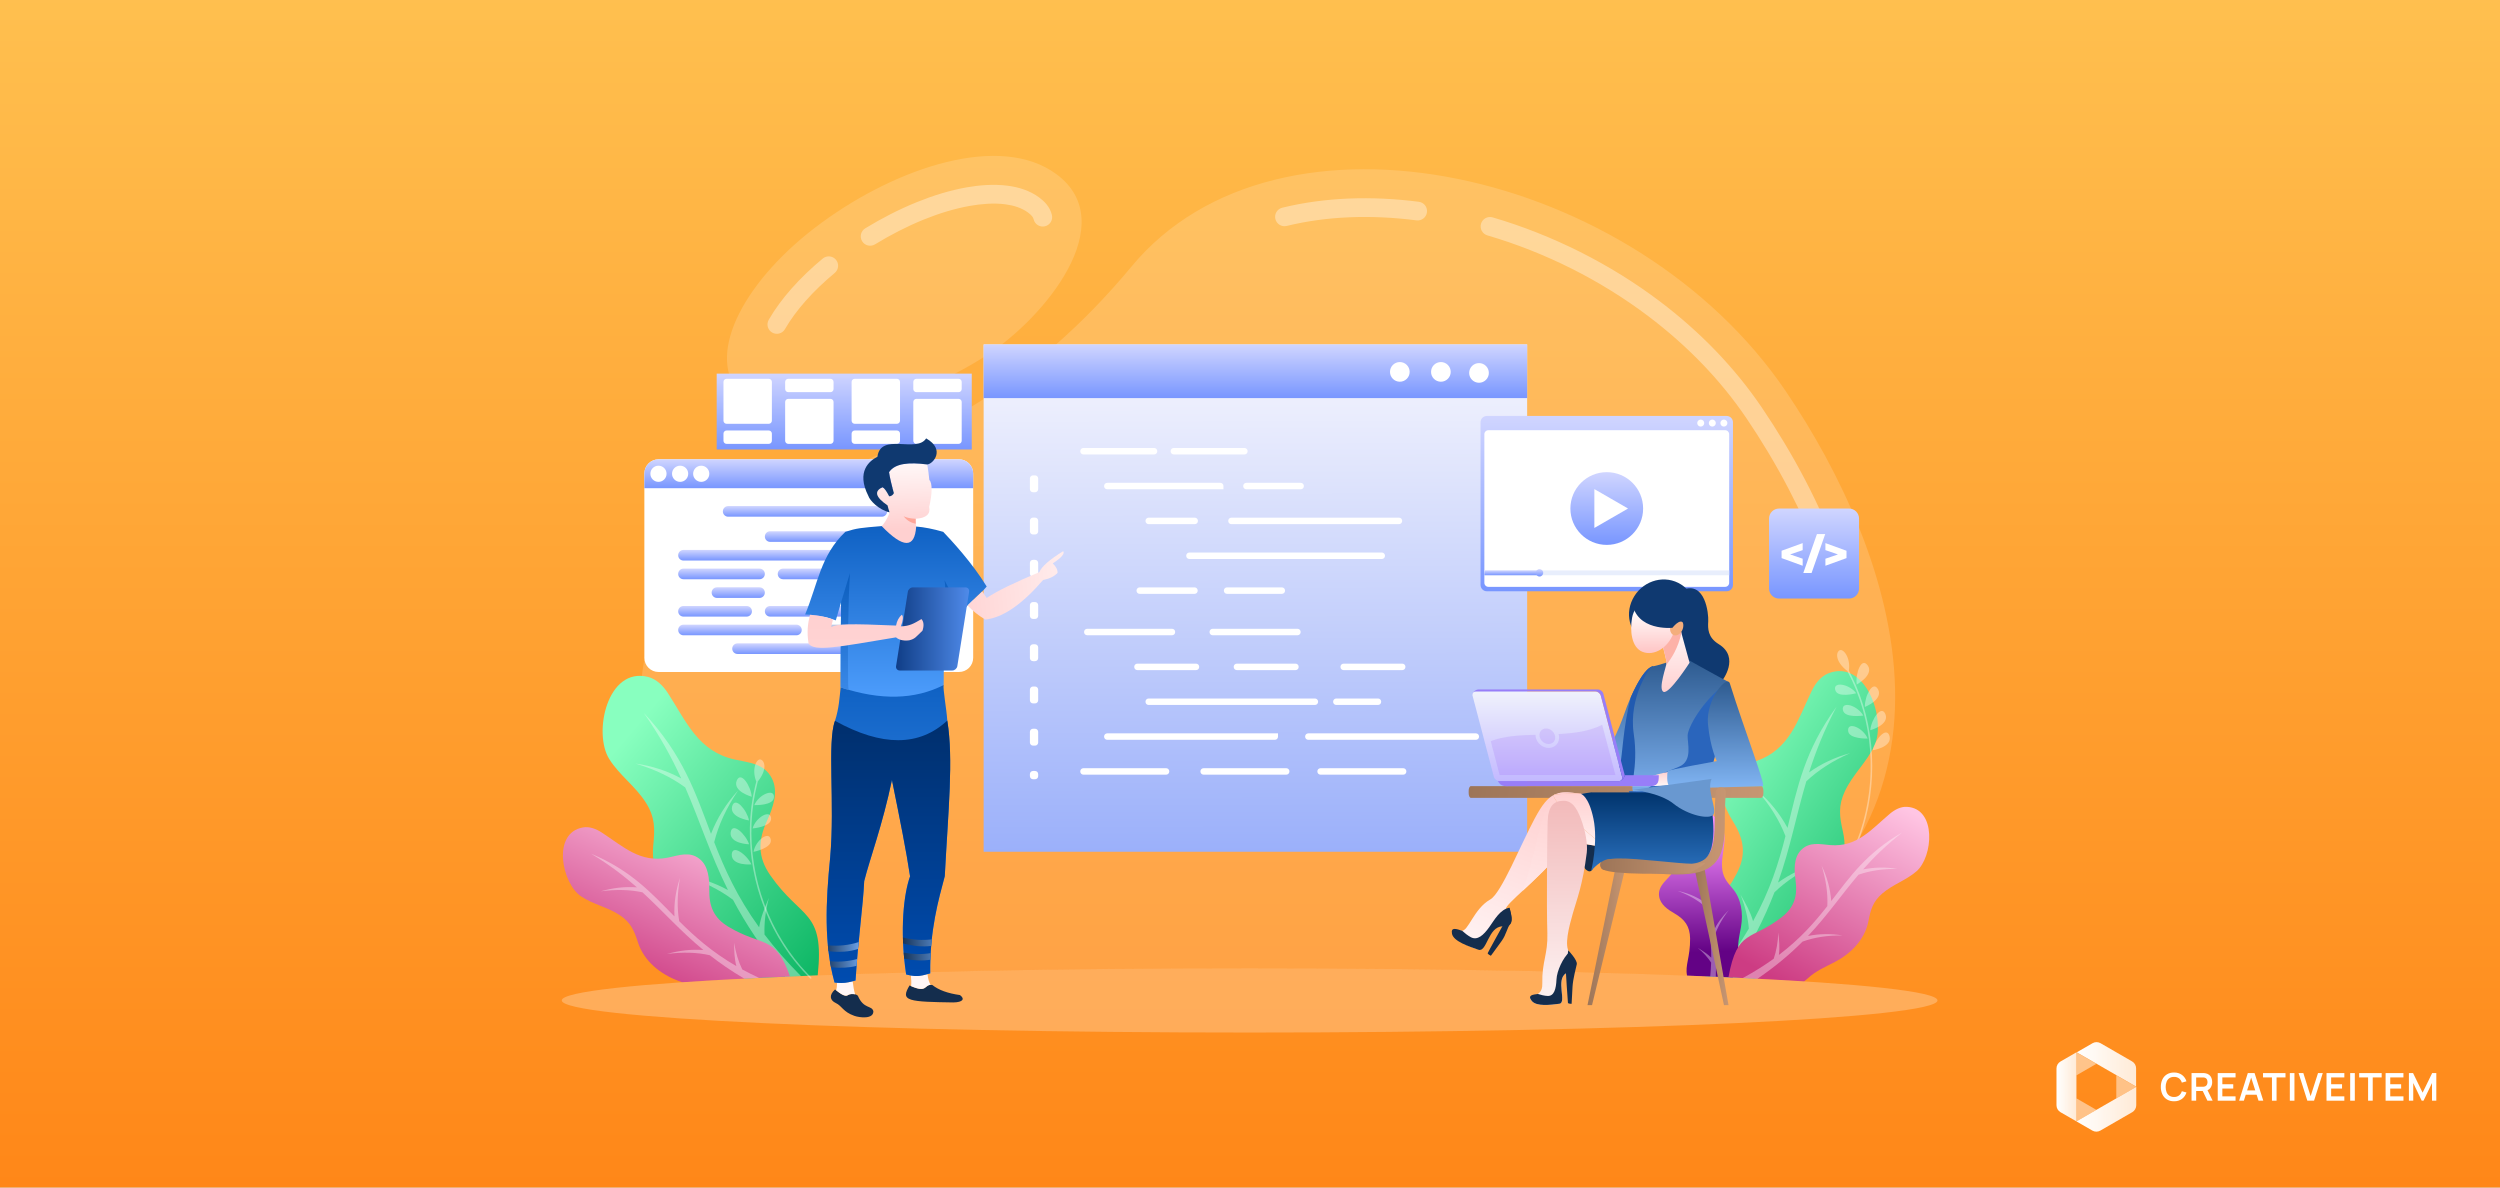 <svg width="1600" height="760" viewBox="0 0 1600 760" fill="none" xmlns="http://www.w3.org/2000/svg">
<rect x="0" y="0" width="1600" height="760" fill="#808080" stroke="none"/>
<g clip-path="url(#clip0_118_563)">
<rect width="1600" height="760" fill="white"/>
<rect width="1600" height="760" fill="url(#paint0_linear_118_563)"/>
<g clip-path="url(#clip1_118_563)">
<path d="M1391.38 704.81C1389.78 704.857 1388.21 704.457 1386.84 703.655C1385.58 702.88 1384.57 701.757 1383.94 700.421C1383.24 698.917 1382.89 697.273 1382.93 695.614C1382.89 693.954 1383.24 692.308 1383.94 690.802C1384.57 689.467 1385.58 688.344 1386.84 687.569C1388.21 686.767 1389.78 686.366 1391.38 686.413C1393.19 686.347 1394.98 686.882 1396.47 687.938C1397.84 688.968 1398.85 690.409 1399.34 692.052L1396.36 692.875C1396.08 691.814 1395.46 690.87 1394.61 690.177C1393.67 689.496 1392.53 689.158 1391.38 689.219C1390.33 689.18 1389.3 689.458 1388.41 690.015C1387.61 690.568 1386.99 691.352 1386.64 692.264C1386.22 693.342 1386.01 694.49 1386.03 695.645C1386 696.799 1386.21 697.947 1386.62 699.023C1386.98 699.938 1387.61 700.722 1388.42 701.271C1389.31 701.828 1390.34 702.106 1391.39 702.067C1392.54 702.118 1393.68 701.772 1394.6 701.087C1395.46 700.393 1396.07 699.449 1396.36 698.389L1399.34 699.171C1398.85 700.812 1397.85 702.253 1396.48 703.286C1395 704.345 1393.2 704.881 1391.38 704.81Z" fill="white"/>
<path d="M1402.59 704.446V686.778H1409.88C1410.06 686.778 1410.28 686.778 1410.55 686.778C1410.8 686.789 1411.05 686.816 1411.3 686.859C1412.22 686.973 1413.09 687.325 1413.83 687.879C1414.49 688.396 1415.01 689.079 1415.32 689.858C1415.65 690.705 1415.81 691.607 1415.8 692.516C1415.83 693.836 1415.45 695.134 1414.71 696.226C1414.31 696.758 1413.81 697.204 1413.23 697.534C1412.66 697.864 1412.02 698.073 1411.36 698.146L1410.1 698.254H1405.55V704.446H1402.59ZM1405.55 695.515H1409.76C1409.93 695.515 1410.11 695.515 1410.32 695.488C1410.51 695.475 1410.7 695.442 1410.88 695.389C1411.32 695.297 1411.73 695.071 1412.04 694.742C1412.32 694.44 1412.52 694.078 1412.64 693.685C1412.75 693.312 1412.81 692.924 1412.82 692.534C1412.81 692.141 1412.76 691.75 1412.64 691.373C1412.52 690.978 1412.32 690.615 1412.04 690.312C1411.73 689.986 1411.32 689.762 1410.88 689.669C1410.69 689.621 1410.51 689.591 1410.32 689.579C1410.11 689.579 1409.93 689.579 1409.76 689.579H1405.55V695.515ZM1412.74 704.446L1409.26 697.251L1412.26 696.59L1416.09 704.442L1412.74 704.446Z" fill="white"/>
<path d="M1419.35 704.446V686.778H1430.76V689.552H1422.3V693.905H1429.28V696.68H1422.3V701.671H1430.76V704.446H1419.35Z" fill="white"/>
<path d="M1433.04 704.446L1438.6 686.778H1442.93L1448.5 704.446H1445.46L1440.41 688.594H1441.07L1436.08 704.446H1433.04ZM1436.14 700.615V697.858H1445.41V700.615H1436.14Z" fill="white"/>
<path d="M1454.05 704.446V689.552H1448.33V686.778H1462.72V689.552H1457V704.446H1454.05Z" fill="white"/>
<path d="M1465.49 704.446V686.778H1468.45V704.446H1465.49Z" fill="white"/>
<path d="M1476.69 704.446L1471.1 686.778H1474.14L1478.8 701.573L1483.53 686.778H1486.58L1481 704.446H1476.69Z" fill="white"/>
<path d="M1488.97 704.446V686.778H1500.38V689.552H1491.93V693.905H1498.91V696.68H1491.93V701.671H1500.38V704.446H1488.97Z" fill="white"/>
<path d="M1504.12 704.446V686.778H1507.08V704.446H1504.12Z" fill="white"/>
<path d="M1515.58 704.446V689.552H1509.87V686.778H1524.26V689.552H1518.54V704.446H1515.58Z" fill="white"/>
<path d="M1526.78 704.446V686.778H1538.19V689.552H1529.76V693.905H1536.73V696.68H1529.76V701.671H1538.21V704.446H1526.78Z" fill="white"/>
<path d="M1541.7 704.446V686.778H1544.36L1550.47 699.293L1556.58 686.778H1559.24V704.446H1556.48V693.123L1551.06 704.446H1549.88L1544.48 693.123V704.446H1541.7Z" fill="white"/>
<path d="M1341.68 710.319L1328.91 702.948V717.685L1341.68 710.319Z" fill="white" fill-opacity="0.48"/>
<path d="M1367.2 695.583L1354.43 688.217V702.949L1367.2 695.583Z" fill="white" fill-opacity="0.47"/>
<path d="M1341.68 680.846L1328.91 673.48V688.217L1341.68 680.846Z" fill="white" fill-opacity="0.48"/>
<path d="M1328.91 673.48L1318.7 679.376C1317.93 679.822 1317.28 680.466 1316.83 681.243C1316.38 682.019 1316.15 682.9 1316.15 683.796V707.369C1316.15 708.266 1316.39 709.147 1316.83 709.924C1317.28 710.701 1317.93 711.346 1318.7 711.794L1328.91 717.685V673.48Z" fill="url(#paint1_linear_118_563)"/>
<path d="M1367.2 707.369V695.583L1328.91 717.685L1339.12 723.58C1339.9 724.029 1340.78 724.265 1341.67 724.265C1342.57 724.265 1343.45 724.029 1344.22 723.58L1364.65 711.794C1365.42 711.345 1366.07 710.7 1366.51 709.923C1366.96 709.146 1367.2 708.265 1367.2 707.369Z" fill="url(#paint2_linear_118_563)"/>
<path d="M1344.32 667.634C1343.55 667.19 1342.68 666.956 1341.79 666.956C1340.9 666.956 1340.03 667.19 1339.26 667.634L1329.13 673.48L1367.1 695.407V683.715C1367.1 682.826 1366.87 681.952 1366.42 681.181C1365.98 680.411 1365.34 679.771 1364.57 679.326L1344.32 667.634Z" fill="url(#paint3_linear_118_563)"/>
</g>
<path fill-rule="evenodd" clip-rule="evenodd" d="M1089.45 624.779C1278.26 531.489 1211.85 352.162 1142.95 250.457C1046.49 108.055 818.54 56.87 724.251 170.487C596.27 324.709 466.829 288.224 422.674 388.809C378.519 489.394 459.517 587.717 505.086 624.981C583.112 621.697 687.621 619.695 799.754 619.695C911.893 619.701 1012.03 621.617 1089.45 624.779ZM630.608 227.933C581.196 259.564 499.471 284.074 472.329 250.446C452.055 225.324 477.032 178.185 525.949 142.451C574.83 106.739 640.327 85.12 676.021 111.419C718.387 142.624 668.663 203.573 630.608 227.933Z" fill="white" fill-opacity="0.16"/>
<path fill-rule="evenodd" clip-rule="evenodd" d="M1176.43 354.563C1177.57 357.679 1175.97 361.13 1172.85 362.273C1169.74 363.416 1166.29 361.817 1165.14 358.701C1159.38 343.032 1152.44 327.687 1144.79 313.016C1136.32 296.753 1127.07 281.466 1117.66 267.58C1109.37 255.34 1099.96 243.826 1089.65 233.103C1078.99 222.006 1067.37 211.779 1055.06 202.47C1039.77 190.916 1023.24 180.661 1005.91 171.958C988.633 163.278 970.483 156.088 951.911 150.64C948.731 149.705 946.913 146.369 947.848 143.189C948.783 140.009 952.119 138.191 955.299 139.126C974.494 144.753 993.302 152.215 1011.27 161.241C1029.36 170.331 1046.52 180.967 1062.3 192.884C1075.07 202.534 1087.16 213.187 1098.3 224.782C1109.01 235.931 1118.86 247.976 1127.58 260.857C1137.38 275.314 1146.89 291.017 1155.46 307.465C1163.31 322.521 1170.45 338.334 1176.43 354.563ZM908.062 129.148C911.346 129.563 913.672 132.565 913.256 135.843C912.841 139.126 909.84 141.452 906.562 141.037C892.422 139.207 877.816 138.451 863.238 139.08C849.837 139.657 836.46 141.417 823.503 144.597C820.283 145.388 817.034 143.42 816.243 140.2C815.453 136.979 817.421 133.73 820.641 132.94C834.365 129.569 848.533 127.705 862.724 127.093C877.966 126.441 893.253 127.232 908.062 129.148ZM578.923 303.858C581.935 302.467 585.502 303.783 586.887 306.795C588.278 309.808 586.962 313.374 583.949 314.759C572.153 320.19 560.668 325.015 549.195 329.834C538.652 334.266 528.102 338.698 518.101 343.228C511.239 346.333 504.417 349.577 497.977 353.085C491.553 356.583 485.309 360.444 479.457 364.864C476.808 366.861 473.045 366.336 471.043 363.687C469.046 361.038 469.571 357.275 472.214 355.273C478.487 350.54 485.245 346.362 492.24 342.553C499.212 338.756 506.229 335.414 513.16 332.275C523.814 327.45 534.179 323.093 544.538 318.741C556.207 313.842 567.882 308.936 578.923 303.858ZM453.92 372.719C456.009 370.151 459.789 369.764 462.357 371.847C464.925 373.937 465.312 377.717 463.229 380.285C460.73 383.349 458.433 386.622 456.326 390.113C454.203 393.628 452.321 397.269 450.653 401.073C449.332 404.108 445.794 405.499 442.758 404.172C439.723 402.85 438.332 399.312 439.659 396.277C441.587 391.891 443.705 387.776 446.036 383.909C448.374 380.025 451 376.303 453.92 372.719ZM673.223 137.649C673.962 140.881 671.942 144.101 668.71 144.84C665.478 145.578 662.258 143.558 661.519 140.327C661.358 139.611 660.982 138.953 660.492 138.347C659.822 137.522 658.911 136.743 657.918 136.01C653.867 133.032 648.748 131.439 643.323 130.741C635.838 129.783 627.729 130.527 620.798 131.751C610.987 133.482 601.043 136.547 591.388 140.448C580.377 144.897 569.712 150.455 559.999 156.382C557.171 158.108 553.478 157.213 551.752 154.385C550.027 151.557 550.921 147.864 553.749 146.138C563.964 139.9 575.235 134.036 586.921 129.31C597.35 125.091 608.101 121.778 618.726 119.903C626.552 118.523 635.861 117.704 644.817 118.852C652.135 119.793 659.182 122.044 665.005 126.332L665.028 126.355C666.736 127.613 668.381 129.05 669.789 130.781C671.388 132.738 672.611 134.994 673.223 137.649ZM526.573 165.466C529.118 163.354 532.892 163.7 535.01 166.239C537.122 168.784 536.776 172.558 534.237 174.676C527.669 180.124 521.263 186.178 515.538 192.654C510.477 198.379 505.964 204.415 502.38 210.631C500.735 213.499 497.071 214.486 494.202 212.841C491.334 211.196 490.347 207.532 491.992 204.663C496.014 197.686 501.006 190.992 506.558 184.713C512.699 177.764 519.555 171.289 526.573 165.466Z" fill="white" fill-opacity="0.36"/>
<path fill-rule="evenodd" clip-rule="evenodd" d="M523.335 624.254C527.767 582.067 513.039 588.935 493.054 560.281C484.807 548.456 485.153 537.871 490.895 525.267C494.664 516.997 498.49 506.702 493.925 497.999C488.968 488.557 479.422 488.13 470.275 486.11C446.786 480.928 439.29 461.831 427.465 443.611C424.406 438.896 420.17 434.609 414.757 433.229C388.7 426.61 379.426 469.051 389.906 485.77C396.45 496.215 406.7 503.175 413.348 513.679C419.287 523.069 419.183 530.484 418.087 541.011C416.344 557.73 424.7 573.41 436.277 584.785C442.845 591.243 450.111 597.274 454.808 605.365C459.737 613.854 467.516 620.889 476.583 626.297C491.08 625.57 506.708 624.883 523.335 624.254Z" fill="url(#paint4_linear_118_563)"/>
<path fill-rule="evenodd" clip-rule="evenodd" d="M512.606 624.675C503.384 615.407 495.743 606.583 489.29 598.111C489.002 590.776 489.931 582.938 492.084 574.622C489.354 581.057 486.855 587.059 485.851 593.494C471.585 573.745 463.661 555.947 457.082 539.009C459.794 528.038 464.919 516.986 472.45 505.853C464.786 514.198 458.986 523.473 455.039 533.676C445.101 507.446 437.16 483.04 412.073 456.325C422.547 471.33 429.957 485.054 435.982 498.212C426.991 493.341 417.244 490.173 406.729 488.69C419.136 492.383 429.738 497.474 438.545 503.949C448.16 526.029 454.519 546.771 465.894 569.624C456.874 564.719 447.086 561.527 436.531 560.039C449.296 563.842 460.152 569.117 469.103 575.857C477.102 590.931 487.519 607.033 502.604 625.085C505.888 624.947 509.224 624.808 512.606 624.675Z" fill="white" fill-opacity="0.36"/>
<path fill-rule="evenodd" clip-rule="evenodd" d="M505.623 624.963C496.233 597.937 487.94 606.23 466.108 593.084C456.782 587.474 453.792 580.035 453.919 569.514C454.006 562.612 453.509 554.29 447.686 549.685C441.373 544.693 434.632 547.382 427.678 548.836C409.828 552.582 398.805 541.703 385.052 532.775C381.497 530.467 377.249 528.816 373.083 529.555C353.016 533.104 359.561 565.388 371.917 573.693C379.639 578.887 388.861 580.503 396.675 585.702C403.658 590.348 405.845 595.513 408.304 603.149C412.205 615.274 422.778 623.521 434.268 627.786C435.047 628.074 435.832 628.357 436.623 628.64C456.464 627.283 479.641 626.054 505.623 624.963Z" fill="url(#paint5_linear_118_563)"/>
<path fill-rule="evenodd" clip-rule="evenodd" d="M485.77 625.847C481.967 624.081 478.4 622.28 475.053 620.451C472.606 615.459 470.863 609.746 469.819 603.311C469.9 608.62 469.998 613.555 471.267 618.321C455.356 609.105 444.432 599.248 434.701 589.575C433.23 581.127 433.403 571.875 435.215 561.816C432.456 569.988 431.273 578.218 431.654 586.517C416.765 571.454 403.814 557.038 378.283 546.367C390.119 553.489 399.44 560.679 407.635 567.911C399.924 567.345 392.203 568.193 384.469 570.45C394.194 569.14 403.087 569.348 411.161 571.085C424.561 583.371 435.302 595.745 450.162 608.026C442.417 607.449 434.661 608.291 426.899 610.559C436.9 609.209 446.03 609.474 454.283 611.344C460.683 616.354 467.874 621.346 476.317 626.309C479.416 626.159 482.573 626.003 485.77 625.847Z" fill="white" fill-opacity="0.36"/>
<path fill-rule="evenodd" clip-rule="evenodd" d="M1090.65 624.225C1080.98 583.654 1095.74 588.836 1111.39 559.265C1117.77 547.203 1116.23 537.317 1109.39 526.167C1104.91 518.855 1100.14 509.645 1103.43 500.942C1106.99 491.506 1115.9 489.982 1124.25 487.016C1145.69 479.404 1150.53 460.607 1159.53 442.128C1161.85 437.35 1165.34 432.825 1170.26 430.897C1193.94 421.629 1207.5 460.353 1199.6 477.268C1194.66 487.841 1185.84 495.569 1180.81 506.199C1176.3 515.704 1177.26 522.647 1179.5 532.394C1183.05 547.873 1177.01 563.559 1167.46 575.591C1162.03 582.419 1155.91 588.929 1152.43 597.066C1147.23 609.26 1136.23 619.354 1123.66 626.325C1113.55 625.812 1102.9 625.327 1091.74 624.86L1090.65 624.225Z" fill="url(#paint6_linear_118_563)"/>
<path fill-rule="evenodd" clip-rule="evenodd" d="M1097.94 625.131C1106.69 614.16 1113.64 603.939 1119.26 594.307C1118.69 587.388 1116.92 580.151 1113.95 572.602C1117.24 578.321 1120.28 583.66 1121.96 589.575C1133.08 569.376 1138.47 551.751 1142.69 535.09C1138.89 525.117 1132.81 515.352 1124.47 505.79C1132.62 512.715 1139.13 520.737 1144 529.844C1150.3 504.07 1154.96 480.252 1175.42 452.245C1167.32 467.55 1161.95 481.297 1157.8 494.345C1165.67 488.724 1174.46 484.604 1184.15 481.984C1172.93 486.912 1163.57 492.92 1156.05 500.03C1149.57 521.868 1145.98 542.067 1137.93 564.846C1145.83 559.184 1154.64 555.046 1164.38 552.415C1152.84 557.482 1143.26 563.703 1135.64 571.078C1129.42 587.318 1120.71 604.995 1107 625.541C1104.03 625.396 1101 625.264 1097.94 625.131Z" fill="white" fill-opacity="0.36"/>
<path fill-rule="evenodd" clip-rule="evenodd" d="M1079.73 624.393C1078.29 617.842 1081.78 612.787 1081.66 600.656C1081.59 592.836 1078.14 588.3 1071.68 584.601C1067.44 582.177 1062.55 578.876 1061.83 573.595C1061.06 567.87 1065.12 564.632 1068.5 560.829C1077.19 551.059 1074.52 540.284 1074.02 528.511C1073.88 525.47 1074.41 522.232 1076.35 519.9C1085.72 508.676 1103.05 524.338 1103.66 535.021C1104.06 541.692 1101.73 548.023 1102.09 554.752C1102.41 560.766 1104.78 563.992 1108.54 568.257C1114.53 575.038 1115.75 584.589 1114.23 593.275C1113.36 598.203 1112.06 603.172 1112.52 608.222C1113.05 613.941 1111.59 619.983 1108.93 625.616C1099.6 625.195 1089.86 624.779 1079.73 624.393Z" fill="url(#paint7_linear_118_563)"/>
<path fill-rule="evenodd" clip-rule="evenodd" d="M1094.54 624.987C1094.84 621.865 1095.04 618.893 1095.13 616.054C1092.97 612.735 1090.11 609.601 1086.57 606.635C1089.77 608.591 1092.75 610.427 1095.2 612.926C1095.29 599.704 1093.21 589.362 1090.81 579.828C1086.19 575.881 1080.49 572.666 1073.71 570.184C1079.68 571.402 1085.12 573.618 1090.04 576.833C1086.21 562.145 1082.07 548.906 1084.74 529.175C1084.83 539.101 1085.87 547.492 1087.33 555.191C1089.75 550.182 1093.04 545.68 1097.19 541.669C1092.91 547.256 1089.84 552.871 1087.99 558.521C1090.67 571.281 1094.35 582.414 1096.5 596.074C1098.92 591.041 1102.23 586.517 1106.39 582.494C1101.98 588.237 1098.86 594.019 1097.04 599.837C1098.01 607.27 1098.49 615.499 1098.12 625.132L1094.54 624.987Z" fill="white" fill-opacity="0.36"/>
<path fill-rule="evenodd" clip-rule="evenodd" d="M1182.36 429.501C1174.62 423.545 1174.84 417.705 1177.24 416.239C1179.65 414.767 1184.54 420.867 1183.28 429.287C1183.77 430.222 1184.26 431.157 1184.74 432.098C1188.74 440.033 1191.83 448.425 1194.05 457.029C1196.27 465.64 1197.59 474.481 1198.06 483.363C1198.52 492.251 1198.09 501.184 1196.81 509.991C1195.53 518.815 1193.36 527.518 1190.33 535.903C1187.29 544.289 1183.38 552.345 1178.62 559.888C1178.31 560.385 1177.52 559.94 1177.82 559.444C1178.39 558.526 1178.95 557.609 1179.5 556.68C1184 549.056 1187.65 540.942 1190.45 532.545C1193.23 524.194 1195.16 515.56 1196.23 506.823C1197.32 498.028 1197.51 489.123 1196.86 480.287C1196.2 471.503 1194.67 462.789 1192.27 454.317C1189.86 445.799 1186.57 437.534 1182.42 429.715C1182.39 429.64 1182.36 429.565 1182.36 429.501ZM1188.32 438.077C1188.32 438.077 1191.08 436.576 1193.38 434.291C1194.52 433.148 1195.52 431.815 1195.99 430.372C1196.46 428.93 1196.41 427.377 1195.36 425.917C1193.29 422.968 1191.27 424.359 1189.91 427.273C1189.21 428.733 1188.74 430.546 1188.42 432.45C1188.09 434.36 1188.08 436.299 1188.32 438.077ZM1187.95 443.681C1187.44 442.971 1186.82 442.296 1186.13 441.684C1185.43 441.084 1184.66 440.541 1183.86 440.068C1182.3 439.121 1180.56 438.51 1179.05 438.267C1176.02 437.783 1173.78 438.758 1174.54 441.551C1174.74 442.249 1175.07 442.803 1175.53 443.242C1175.98 443.675 1176.56 443.992 1177.22 444.212C1177.87 444.431 1178.61 444.564 1179.39 444.627C1180.15 444.696 1180.95 444.702 1181.74 444.668C1184.91 444.517 1187.95 443.681 1187.95 443.681ZM1193.53 452.441C1193.53 452.441 1196.45 451.287 1198.98 449.302C1200.25 448.309 1201.41 447.097 1202.07 445.724C1202.71 444.356 1202.81 442.827 1201.99 441.239C1200.29 438.077 1198.08 439.214 1196.42 441.92C1195.59 443.271 1194.79 445.037 1194.29 446.872C1194.04 447.79 1193.83 448.736 1193.68 449.683C1193.54 450.623 1193.48 451.553 1193.53 452.441ZM1192.49 457.958C1191.64 456.423 1190.32 455.009 1188.87 453.884C1187.38 452.77 1185.77 451.933 1184.31 451.501C1182.83 451.074 1181.49 451.039 1180.59 451.466C1179.69 451.893 1179.24 452.764 1179.42 454.225C1179.83 457.099 1183.01 457.964 1186.21 458.201C1189.39 458.426 1192.49 457.958 1192.49 457.958ZM1196.98 467.319C1196.98 467.319 1200.02 466.511 1202.78 464.832C1204.17 463.989 1205.45 462.927 1206.25 461.646C1207.03 460.371 1207.38 458.853 1206.71 457.197C1205.4 453.867 1203.1 454.727 1201.09 457.22C1200.07 458.466 1199.17 460.105 1198.4 461.883C1198.02 462.766 1197.71 463.683 1197.47 464.595C1197.24 465.507 1197.04 466.43 1196.98 467.319ZM1195.31 472.675C1194.97 471.867 1194.53 471.065 1194 470.314C1193.47 469.558 1192.84 468.854 1192.18 468.208C1191.52 467.562 1190.81 466.99 1190.1 466.5C1189.37 466.009 1188.63 465.611 1187.92 465.311C1185.08 464.116 1182.68 464.526 1182.77 467.44C1182.8 470.366 1185.94 471.578 1189.04 472.19C1192.17 472.79 1195.31 472.675 1195.31 472.675ZM1198.51 480.172C1198.51 480.172 1199.29 480.05 1200.43 479.768C1201.57 479.485 1203.08 479.035 1204.53 478.354C1205.99 477.678 1207.4 476.767 1208.35 475.584C1209.32 474.4 1209.73 472.946 1209.31 471.221C1208.89 469.495 1208.01 468.779 1207.02 468.779C1206.02 468.774 1204.86 469.489 1203.73 470.603C1202.58 471.723 1201.44 473.252 1200.52 474.926C1199.6 476.605 1198.83 478.423 1198.51 480.172ZM484.951 500.192C491.12 492.614 489.562 486.982 486.884 486.104C484.2 485.227 480.847 492.285 484.016 500.192C483.744 501.213 483.485 502.235 483.237 503.262C481.171 511.907 480.08 520.783 479.901 529.665C479.728 538.558 480.461 547.463 482.053 556.212C483.652 564.973 486.116 573.566 489.383 581.842C492.661 590.135 496.764 598.105 501.647 605.573C506.523 613.035 512.185 619.977 518.55 626.222C518.971 626.632 519.647 626.02 519.225 625.604C518.458 624.842 517.702 624.081 516.957 623.302C510.828 616.919 505.404 609.855 500.758 602.329C496.129 594.838 492.268 586.88 489.215 578.627C486.139 570.317 483.894 561.695 482.509 552.946C481.13 544.249 480.616 535.413 481.003 526.618C481.39 517.776 482.7 508.975 484.933 500.411C484.962 500.324 484.968 500.255 484.951 500.192ZM481.124 509.904C481.124 509.904 478.089 509.085 475.324 507.382C473.951 506.534 472.675 505.461 471.885 504.168C471.094 502.875 470.788 501.352 471.475 499.684C472.802 496.337 475.099 497.231 477.09 499.753C478.1 501.017 478.983 502.668 479.734 504.451C480.49 506.234 480.951 508.115 481.124 509.904ZM482.769 515.272C483.11 514.464 483.548 513.661 484.079 512.911C484.627 512.161 485.251 511.457 485.914 510.822C487.219 509.541 488.771 508.548 490.191 507.96C493.03 506.788 495.431 507.221 495.327 510.118C495.292 510.839 495.096 511.457 494.756 511.988C494.41 512.513 493.919 512.952 493.33 513.321C492.742 513.69 492.055 513.985 491.316 514.227C490.589 514.469 489.81 514.66 489.031 514.804C485.914 515.387 482.769 515.272 482.769 515.272ZM479.358 525.083C479.358 525.083 476.248 524.632 473.328 523.282C471.867 522.607 470.454 521.701 469.495 520.512C468.555 519.323 468.116 517.863 468.543 516.126C469.467 512.657 471.885 513.257 474.13 515.508C475.249 516.634 476.421 518.169 477.338 519.842C477.789 520.679 478.221 521.551 478.574 522.434C478.926 523.311 479.197 524.205 479.358 525.083ZM481.638 530.207C482.117 528.516 483.075 526.837 484.223 525.412C485.418 523.986 486.797 522.803 488.119 522.041C489.458 521.285 490.756 520.945 491.726 521.152C492.701 521.36 493.336 522.11 493.498 523.565C493.757 526.456 490.866 528.032 487.807 528.995C484.754 529.953 481.638 530.207 481.638 530.207ZM479.422 540.353C479.422 540.353 476.277 540.266 473.201 539.268C471.654 538.766 470.159 538.033 469.092 536.965C468.035 535.898 467.354 534.507 467.626 532.741C468.128 529.197 470.569 529.503 473.102 531.471C474.378 532.452 475.636 533.837 476.79 535.39C477.362 536.163 477.875 536.983 478.314 537.819C478.741 538.651 479.151 539.505 479.422 540.353ZM482.267 545.183C482.411 544.318 482.659 543.441 483 542.581C483.34 541.727 483.796 540.89 484.293 540.116C484.795 539.337 485.343 538.616 485.926 537.975C486.526 537.335 487.149 536.769 487.773 536.313C490.26 534.495 492.701 534.345 493.273 537.202C493.919 540.053 491.143 541.957 488.263 543.267C485.36 544.572 482.267 545.183 482.267 545.183ZM480.888 553.217C480.888 553.217 480.097 553.28 478.926 553.269C477.748 553.257 476.184 553.165 474.603 552.842C473.027 552.519 471.446 551.959 470.252 551.024C469.04 550.095 468.301 548.773 468.318 547.001C468.33 545.23 469.028 544.329 469.986 544.098C470.956 543.868 472.248 544.289 473.599 545.12C474.978 545.945 476.444 547.175 477.719 548.588C479.006 549.991 480.172 551.584 480.888 553.217Z" fill="white" fill-opacity="0.36"/>
<path fill-rule="evenodd" clip-rule="evenodd" d="M1106.23 625.379C1111.92 594.267 1120.56 602.468 1140.43 586.874C1148.53 580.514 1150.48 573.191 1149.15 563.333C1148.28 556.87 1147.79 549.004 1152.72 544C1158.07 538.575 1164.7 540.307 1171.39 540.861C1188.57 542.28 1197.66 530.778 1209.53 520.794C1212.6 518.215 1216.4 516.166 1220.39 516.374C1239.62 517.349 1237.19 548.398 1226.55 557.643C1219.9 563.42 1211.43 566.017 1204.7 571.811C1198.68 576.988 1197.22 582.095 1195.79 589.54C1193.53 601.371 1184.55 610.345 1174.27 615.695C1168.43 618.731 1162.2 621.328 1157.31 625.875C1156.46 626.66 1155.57 627.399 1154.65 628.097C1140.09 627.174 1123.91 626.308 1106.32 625.512L1106.23 625.379Z" fill="url(#paint8_linear_118_563)"/>
<path fill-rule="evenodd" clip-rule="evenodd" d="M1115.43 625.927C1122.93 621.835 1129.44 617.721 1135.17 613.6C1136.89 608.631 1137.87 603.068 1138.12 596.91C1138.66 601.902 1139.13 606.536 1138.49 611.165C1152.35 600.65 1161.47 590.129 1169.48 579.908C1169.89 571.811 1168.67 563.155 1165.82 553.926C1169.34 561.267 1171.4 568.851 1171.99 576.682C1184.23 560.806 1194.73 545.76 1217.45 532.764C1207.17 540.832 1199.25 548.669 1192.39 556.414C1199.56 554.977 1206.9 554.867 1214.41 556.079C1205.14 555.987 1196.82 557.228 1189.45 559.801C1178.29 572.902 1169.64 585.766 1157.11 599.028C1164.31 597.574 1171.68 597.458 1179.22 598.676C1169.68 598.578 1161.15 599.899 1153.62 602.623C1145.93 610.357 1136.73 618.24 1124.79 626.395C1121.72 626.233 1118.59 626.083 1115.43 625.927Z" fill="white" fill-opacity="0.36"/>
<path d="M799.76 660.826C1042.9 660.826 1240 651.62 1240 640.263C1240 628.907 1042.9 619.701 799.76 619.701C556.623 619.701 359.521 628.907 359.521 640.263C359.521 651.62 556.623 660.826 799.76 660.826Z" fill="white" fill-opacity="0.26"/>
<path fill-rule="evenodd" clip-rule="evenodd" d="M622.835 303.055V420.989C622.835 426.01 618.767 430.072 613.751 430.072H421.474C416.459 430.072 412.391 426.004 412.391 420.989V303.055C412.391 298.04 416.454 293.972 421.474 293.972H613.751C618.767 293.972 622.835 298.035 622.835 303.055Z" fill="white"/>
<path fill-rule="evenodd" clip-rule="evenodd" d="M622.835 303.055V312.457H412.396V303.055C412.396 298.04 416.459 293.972 421.48 293.972H613.757C618.766 293.972 622.835 298.035 622.835 303.055Z" fill="url(#paint9_linear_118_563)"/>
<path fill-rule="evenodd" clip-rule="evenodd" d="M453.965 303.211C453.965 306.073 451.645 308.388 448.788 308.388C445.926 308.388 443.606 306.068 443.606 303.211C443.606 300.348 445.926 298.034 448.788 298.034C451.645 298.028 453.965 300.348 453.965 303.211ZM440.455 303.211C440.455 306.073 438.135 308.388 435.278 308.388C432.416 308.388 430.096 306.068 430.096 303.211C430.096 300.348 432.416 298.034 435.278 298.034C438.135 298.028 440.455 300.348 440.455 303.211ZM426.598 303.211C426.598 306.073 424.278 308.388 421.422 308.388C418.559 308.388 416.239 306.068 416.239 303.211C416.239 300.348 418.559 298.034 421.422 298.034C424.284 298.028 426.598 300.348 426.598 303.211Z" fill="white"/>
<path d="M547.432 339.991H492.906C491.028 339.991 489.504 341.514 489.504 343.393C489.504 345.272 491.028 346.795 492.906 346.795H547.432C549.311 346.795 550.834 345.272 550.834 343.393C550.834 341.514 549.311 339.991 547.432 339.991Z" fill="url(#paint10_linear_118_563)"/>
<path d="M605.689 339.991H558.851V346.795H605.689V339.991Z" fill="white"/>
<path d="M535.774 351.948H437.428C435.549 351.948 434.026 353.471 434.026 355.35C434.026 357.229 435.549 358.752 437.428 358.752H535.774C537.653 358.752 539.176 357.229 539.176 355.35C539.176 353.471 537.653 351.948 535.774 351.948Z" fill="url(#paint11_linear_118_563)"/>
<path d="M564.379 323.889H466.028C464.15 323.889 462.628 325.411 462.628 327.288C462.628 329.166 464.15 330.688 466.028 330.688H564.379C566.257 330.688 567.779 329.166 567.779 327.288C567.779 325.411 566.257 323.889 564.379 323.889Z" fill="url(#paint12_linear_118_563)"/>
<path d="M572.973 351.948H547.418V358.752H572.973V351.948Z" fill="#BCC9E7"/>
<path d="M605.694 351.948H581V358.752H605.694V351.948Z" fill="white"/>
<path d="M605.689 323.889H575.633V330.688H605.689V323.889Z" fill="white"/>
<path d="M486.105 363.912H437.425C435.548 363.912 434.026 365.434 434.026 367.311C434.026 369.189 435.548 370.71 437.425 370.71H486.105C487.982 370.71 489.504 369.189 489.504 367.311C489.504 365.434 487.982 363.912 486.105 363.912Z" fill="url(#paint13_linear_118_563)"/>
<path d="M569.579 363.912H501.151C499.273 363.912 497.751 365.434 497.751 367.311C497.751 369.189 499.273 370.71 501.151 370.71H569.579C571.456 370.71 572.978 369.189 572.978 367.311C572.978 365.434 571.456 363.912 569.579 363.912Z" fill="url(#paint14_linear_118_563)"/>
<path d="M486.102 375.87H458.851C456.972 375.87 455.449 377.393 455.449 379.272C455.449 381.151 456.972 382.674 458.851 382.674H486.102C487.981 382.674 489.504 381.151 489.504 379.272C489.504 377.393 487.981 375.87 486.102 375.87Z" fill="url(#paint15_linear_118_563)"/>
<path d="M605.694 375.87H497.526V382.674H605.694V375.87Z" fill="white"/>
<path d="M477.858 387.828H437.425C435.548 387.828 434.026 389.35 434.026 391.227C434.026 393.104 435.548 394.626 437.425 394.626H477.858C479.735 394.626 481.257 393.104 481.257 391.227C481.257 389.35 479.735 387.828 477.858 387.828Z" fill="url(#paint16_linear_118_563)"/>
<path d="M569.579 387.828H492.904C491.026 387.828 489.504 389.35 489.504 391.227C489.504 393.104 491.026 394.626 492.904 394.626H569.579C571.456 394.626 572.978 393.104 572.978 391.227C572.978 389.35 571.456 387.828 569.579 387.828Z" fill="url(#paint17_linear_118_563)"/>
<path d="M605.694 387.828H581V394.626H605.694V387.828Z" fill="white"/>
<path d="M509.72 399.785H437.425C435.548 399.785 434.026 401.307 434.026 403.184C434.026 405.062 435.548 406.584 437.425 406.584H509.72C511.597 406.584 513.119 405.062 513.119 403.184C513.119 401.307 511.597 399.785 509.72 399.785Z" fill="url(#paint18_linear_118_563)"/>
<path d="M550.834 399.785H521.366V406.584H550.834V399.785Z" fill="#BCC9E7"/>
<path d="M605.689 399.785H558.851V406.584H605.689V399.785Z" fill="white"/>
<path d="M569.576 411.743H472.026C470.147 411.743 468.624 413.266 468.624 415.145C468.624 417.024 470.147 418.547 472.026 418.547H569.576C571.455 418.547 572.978 417.024 572.978 415.145C572.978 413.266 571.455 411.743 569.576 411.743Z" fill="url(#paint19_linear_118_563)"/>
<path d="M605.694 411.743H581V418.547H605.694V411.743Z" fill="white"/>
<path d="M977.374 220.448H629.524V545.114H977.374V220.448Z" fill="url(#paint20_linear_118_563)"/>
<path d="M977.374 220.448H629.524V254.786H977.374V220.448Z" fill="url(#paint21_linear_118_563)"/>
<path fill-rule="evenodd" clip-rule="evenodd" d="M902.181 238.003C902.181 241.477 899.365 244.299 895.89 244.299C892.41 244.299 889.594 241.483 889.594 238.003C889.594 234.529 892.41 231.712 895.89 231.712C899.365 231.707 902.181 234.529 902.181 238.003ZM952.863 238.667C952.863 242.141 950.047 244.963 946.567 244.963C943.087 244.963 940.27 242.147 940.27 238.667C940.27 235.192 943.087 232.376 946.567 232.376C950.047 232.37 952.863 235.192 952.863 238.667ZM928.463 238.003C928.463 241.477 925.646 244.299 922.172 244.299C918.698 244.299 915.876 241.483 915.876 238.003C915.876 234.529 918.692 231.712 922.172 231.712C925.646 231.707 928.463 234.529 928.463 238.003ZM740.647 288.843C740.647 289.948 739.751 290.843 738.647 290.843H693.379C692.274 290.843 691.379 289.948 691.379 288.843V288.706C691.379 287.601 692.274 286.706 693.379 286.706H738.647C739.751 286.706 740.647 287.601 740.647 288.706V288.843ZM752.108 404.423C752.108 403.318 751.213 402.423 750.108 402.423H695.802C694.698 402.423 693.802 403.318 693.802 404.423V404.566C693.802 405.671 694.698 406.566 695.802 406.566H750.108C751.213 406.566 752.108 405.671 752.108 404.566V404.423ZM832.414 404.423C832.414 403.318 831.518 402.423 830.414 402.423H776.102C774.998 402.423 774.102 403.318 774.102 404.423V404.566C774.102 405.671 774.998 406.566 776.102 406.566H830.414C831.518 406.566 832.414 405.671 832.414 404.566V404.423ZM899.474 426.734C899.474 425.629 898.579 424.734 897.474 424.734H859.893C858.789 424.734 857.893 425.629 857.893 426.734V426.872C857.893 427.976 858.789 428.872 859.893 428.872H897.474C898.579 428.872 899.474 427.976 899.474 426.872V426.734ZM831.15 426.734C831.15 425.629 830.254 424.734 829.15 424.734H791.569C790.464 424.734 789.569 425.629 789.569 426.734V426.872C789.569 427.976 790.464 428.872 791.569 428.872H829.15C830.254 428.872 831.15 427.976 831.15 426.872V426.734ZM767.488 426.734C767.488 425.629 766.593 424.734 765.488 424.734H727.907C726.803 424.734 725.907 425.629 725.907 426.734V426.872C725.907 427.976 726.803 428.872 727.907 428.872H765.488C766.593 428.872 767.488 427.976 767.488 426.872V426.734ZM883.95 449.039C883.95 447.935 883.055 447.039 881.95 447.039H855.207C854.103 447.039 853.207 447.935 853.207 449.039V449.177C853.207 450.282 854.103 451.177 855.207 451.177H881.95C883.055 451.177 883.95 450.282 883.95 449.177V449.039ZM843.575 449.039C843.575 447.935 842.68 447.039 841.575 447.039H735.115C734.011 447.039 733.115 447.935 733.115 449.039V449.177C733.115 450.282 734.011 451.177 735.115 451.177H841.575C842.68 451.177 843.575 450.282 843.575 449.177V449.039ZM946.59 471.345C946.59 470.24 945.694 469.345 944.59 469.345H837.282C836.177 469.345 835.282 470.24 835.282 471.345V471.483C835.282 472.587 836.177 473.483 837.282 473.483H944.59C945.694 473.483 946.59 472.587 946.59 471.483V471.345ZM817.928 469.345H708.614C707.51 469.345 706.614 470.24 706.614 471.345V471.483C706.614 472.587 707.51 473.483 708.614 473.483H815.922C817.027 473.483 817.922 472.587 817.922 471.483V469.351C817.922 469.347 817.925 469.345 817.928 469.345V469.345ZM900.069 493.65C900.069 492.546 899.173 491.65 898.069 491.65H845.113C844.009 491.65 843.113 492.546 843.113 493.65V493.788C843.113 494.893 844.009 495.788 845.113 495.788H898.069C899.173 495.788 900.069 494.893 900.069 493.788V493.65ZM825.234 493.65C825.234 492.546 824.339 491.65 823.234 491.65H770.279C769.174 491.65 768.279 492.546 768.279 493.65V493.788C768.279 494.893 769.174 495.788 770.279 495.788H823.234C824.339 495.788 825.234 494.893 825.234 493.788V493.65ZM748.334 493.65C748.334 492.546 747.439 491.65 746.334 491.65H693.373C692.268 491.65 691.373 492.546 691.373 493.65V493.788C691.373 494.893 692.268 495.788 693.373 495.788H746.334C747.439 495.788 748.334 494.893 748.334 493.788V493.65ZM822.424 378.065C822.424 379.17 821.528 380.065 820.424 380.065H785.272C784.168 380.065 783.272 379.17 783.272 378.065V377.927C783.272 376.823 784.168 375.927 785.272 375.927H820.424C821.528 375.927 822.424 376.823 822.424 377.927V378.065ZM766.525 378.065C766.525 379.17 765.629 380.065 764.525 380.065H729.373C728.269 380.065 727.373 379.17 727.373 378.065V377.927C727.373 376.823 728.269 375.927 729.373 375.927H764.525C765.629 375.927 766.525 376.823 766.525 377.927V378.065ZM886.391 355.76C886.391 356.864 885.496 357.76 884.391 357.76H761.178C760.073 357.76 759.178 356.864 759.178 355.76V355.622C759.178 354.517 760.073 353.622 761.178 353.622H884.391C885.496 353.622 886.391 354.517 886.391 355.622V355.76ZM897.379 333.454C897.379 334.559 896.484 335.454 895.379 335.454H788.066C786.961 335.454 786.066 334.559 786.066 333.454V333.311C786.066 332.206 786.961 331.311 788.066 331.311H895.379C896.484 331.311 897.379 332.206 897.379 333.311V333.454ZM766.669 333.454C766.669 334.559 765.773 335.454 764.669 335.454H735.115C734.011 335.454 733.115 334.559 733.115 333.454V333.311C733.115 332.206 734.011 331.311 735.115 331.311H764.669C765.773 331.311 766.669 332.206 766.669 333.311V333.454ZM834.48 311.149C834.48 312.254 833.584 313.149 832.48 313.149H797.646C796.541 313.149 795.646 312.254 795.646 311.149V311.011C795.646 309.906 796.541 309.011 797.646 309.011H832.48C833.584 309.011 834.48 309.906 834.48 311.011V311.149ZM783.013 313.149H708.614C707.51 313.149 706.614 312.254 706.614 311.149V311.011C706.614 309.906 707.51 309.011 708.614 309.011H781.007C782.112 309.011 783.007 309.906 783.007 311.011V313.143C783.007 313.146 783.01 313.149 783.013 313.149V313.149ZM798.468 288.843C798.468 289.948 797.572 290.843 796.468 290.843H751.2C750.095 290.843 749.2 289.948 749.2 288.843V288.706C749.2 287.601 750.095 286.706 751.2 286.706H796.468C797.572 286.706 798.468 287.601 798.468 288.706V288.843ZM664.433 313.048C664.433 314.152 663.538 315.048 662.433 315.048H661.135C660.031 315.048 659.135 314.152 659.135 313.048V306.238C659.135 305.134 660.031 304.238 661.135 304.238H662.433C663.538 304.238 664.433 305.134 664.433 306.238V313.048ZM664.433 496.72C664.433 497.824 663.538 498.72 662.433 498.72H661.135C660.031 498.72 659.135 497.824 659.135 496.72V495.416C659.135 494.312 660.031 493.416 661.135 493.416H662.433C663.538 493.416 664.433 494.312 664.433 495.416V496.72ZM664.433 340.074C664.433 341.178 663.538 342.074 662.433 342.074H661.135C660.031 342.074 659.135 341.178 659.135 340.074V333.265C659.135 332.16 660.031 331.265 661.135 331.265H662.433C663.538 331.265 664.433 332.16 664.433 333.265V340.074ZM664.433 367.1C664.433 368.205 663.538 369.1 662.433 369.1H661.135C660.031 369.1 659.135 368.205 659.135 367.1V360.291C659.135 359.186 660.031 358.291 661.135 358.291H662.433C663.538 358.291 664.433 359.186 664.433 360.291V367.1ZM664.433 394.126C664.433 395.231 663.538 396.126 662.433 396.126H661.135C660.031 396.126 659.135 395.231 659.135 394.126V387.311C659.135 386.207 660.031 385.311 661.135 385.311H662.433C663.538 385.311 664.433 386.207 664.433 387.311V394.126ZM664.433 421.147C664.433 422.251 663.538 423.147 662.433 423.147H661.135C660.031 423.147 659.135 422.251 659.135 421.147V414.337C659.135 413.233 660.031 412.337 661.135 412.337H662.433C663.538 412.337 664.433 413.233 664.433 414.337V421.147ZM664.433 448.179C664.433 449.283 663.538 450.179 662.433 450.179H661.135C660.031 450.179 659.135 449.283 659.135 448.179V441.37C659.135 440.265 660.031 439.37 661.135 439.37H662.433C663.538 439.37 664.433 440.265 664.433 441.37V448.179ZM664.433 475.199C664.433 476.304 663.538 477.199 662.433 477.199H661.135C660.031 477.199 659.135 476.304 659.135 475.199V468.39C659.135 467.285 660.031 466.39 661.135 466.39H662.433C663.538 466.39 664.433 467.285 664.433 468.39V475.199Z" fill="white"/>
<path fill-rule="evenodd" clip-rule="evenodd" d="M1105.04 378.421H951.61C949.365 378.421 947.542 376.603 947.542 374.358V270.27C947.542 268.025 949.365 266.207 951.61 266.207H1105.04C1107.29 266.207 1109.1 268.025 1109.1 270.27V374.352C1109.11 376.597 1107.29 378.421 1105.04 378.421Z" fill="url(#paint22_linear_118_563)"/>
<path fill-rule="evenodd" clip-rule="evenodd" d="M949.989 372.996V277.91C949.989 276.485 951.144 275.331 952.569 275.331H1104.09C1105.52 275.331 1106.67 276.485 1106.67 277.91V372.996C1106.67 374.421 1105.52 375.581 1104.09 375.581H952.569C951.144 375.575 949.989 374.421 949.989 372.996ZM1105.53 270.771C1105.53 272.006 1104.52 273.011 1103.29 273.011C1102.05 273.011 1101.04 272.006 1101.04 270.771C1101.04 269.531 1102.05 268.526 1103.29 268.526C1104.52 268.526 1105.53 269.531 1105.53 270.771ZM1098.12 270.771C1098.12 272.006 1097.12 273.011 1095.88 273.011C1094.64 273.011 1093.64 272.006 1093.64 270.771C1093.64 269.531 1094.64 268.526 1095.88 268.526C1097.11 268.526 1098.12 269.531 1098.12 270.771ZM1090.71 270.771C1090.71 272.006 1089.71 273.011 1088.47 273.011C1087.23 273.011 1086.23 272.006 1086.23 270.771C1086.23 269.531 1087.23 268.526 1088.47 268.526C1089.71 268.526 1090.71 269.531 1090.71 270.771Z" fill="white"/>
<path fill-rule="evenodd" clip-rule="evenodd" d="M1051.6 325.453C1051.6 338.305 1041.18 348.728 1028.33 348.728C1015.47 348.728 1005.05 338.311 1005.05 325.453C1005.05 312.601 1015.47 302.178 1028.33 302.178C1041.18 302.178 1051.6 312.595 1051.6 325.453Z" fill="url(#paint23_linear_118_563)"/>
<path fill-rule="evenodd" clip-rule="evenodd" d="M1041.94 325.453L1031.17 331.675L1020.39 337.89V325.453V313.011L1031.17 319.232L1041.94 325.453Z" fill="white"/>
<path d="M1106.67 365.072H949.989V368.159H1106.67V365.072Z" fill="#E8EEFC"/>
<path d="M985.286 365.072H949.989V368.159H985.286V365.072Z" fill="url(#paint24_linear_118_563)"/>
<path fill-rule="evenodd" clip-rule="evenodd" d="M987.652 366.613C987.652 367.923 986.59 368.979 985.286 368.979C983.981 368.979 982.919 367.917 982.919 366.613C982.919 365.309 983.981 364.247 985.286 364.247C986.596 364.247 987.652 365.303 987.652 366.613Z" fill="url(#paint25_linear_118_563)"/>
<path d="M599.421 560.702H587.273V565.359H599.421V560.702Z" fill="#D0D9EE"/>
<path d="M621.923 239.123H458.68V287.681H621.923V239.123Z" fill="url(#paint26_linear_118_563)"/>
<path d="M492 242.418H465.021C463.916 242.418 463.021 243.313 463.021 244.418V269.233C463.021 270.338 463.916 271.233 465.021 271.233H492C493.105 271.233 494 270.338 494 269.233V244.418C494 243.313 493.105 242.418 492 242.418Z" fill="white"/>
<path d="M492 275.509H465.021C463.916 275.509 463.021 276.405 463.021 277.509V282.074C463.021 283.178 463.916 284.074 465.021 284.074H492C493.105 284.074 494 283.178 494 282.074V277.509C494 276.405 493.105 275.509 492 275.509Z" fill="white"/>
<path d="M531.475 255.259H504.495C503.391 255.259 502.495 256.154 502.495 257.259V282.074C502.495 283.179 503.391 284.074 504.495 284.074H531.475C532.579 284.074 533.475 283.179 533.475 282.074V257.259C533.475 256.154 532.579 255.259 531.475 255.259Z" fill="white"/>
<path d="M531.475 242.418H504.495C503.391 242.418 502.495 243.313 502.495 244.418V248.982C502.495 250.087 503.391 250.982 504.495 250.982H531.475C532.579 250.982 533.475 250.087 533.475 248.982V244.418C533.475 243.313 532.579 242.418 531.475 242.418Z" fill="white"/>
<path d="M574.008 242.418H547.028C545.924 242.418 545.028 243.313 545.028 244.418V269.233C545.028 270.338 545.924 271.233 547.028 271.233H574.008C575.112 271.233 576.008 270.338 576.008 269.233V244.418C576.008 243.313 575.112 242.418 574.008 242.418Z" fill="white"/>
<path d="M574.008 275.509H547.028C545.924 275.509 545.028 276.405 545.028 277.509V282.074C545.028 283.178 545.924 284.074 547.028 284.074H574.008C575.112 284.074 576.008 283.178 576.008 282.074V277.509C576.008 276.405 575.112 275.509 574.008 275.509Z" fill="white"/>
<path d="M613.488 255.259H586.509C585.404 255.259 584.509 256.154 584.509 257.259V282.074C584.509 283.179 585.404 284.074 586.509 284.074H613.488C614.593 284.074 615.488 283.179 615.488 282.074V257.259C615.488 256.154 614.593 255.259 613.488 255.259Z" fill="white"/>
<path d="M613.488 242.418H586.509C585.404 242.418 584.509 243.313 584.509 244.418V248.982C584.509 250.087 585.404 250.982 586.509 250.982H613.488C614.593 250.982 615.488 250.087 615.488 248.982V244.418C615.488 243.313 614.593 242.418 613.488 242.418Z" fill="white"/>
<path fill-rule="evenodd" clip-rule="evenodd" d="M1183.36 383.078H1138.61C1135.06 383.078 1132.18 380.198 1132.18 376.643V331.894C1132.18 328.344 1135.06 325.465 1138.61 325.465H1183.36C1186.91 325.465 1189.79 328.344 1189.79 331.894V376.643C1189.79 380.204 1186.91 383.078 1183.36 383.078Z" fill="url(#paint27_linear_118_563)"/>
<path fill-rule="evenodd" clip-rule="evenodd" d="M1153.71 352.076L1145.69 354.828L1153.71 357.581V362.077L1140.21 357.183V352.474L1153.71 347.58V352.076Z" fill="white"/>
<path fill-rule="evenodd" clip-rule="evenodd" d="M1162.84 341.809H1168.13L1159.4 366.74H1154.1L1162.84 341.809Z" fill="white"/>
<path fill-rule="evenodd" clip-rule="evenodd" d="M1181.76 352.474V357.183L1168.26 362.077V357.581L1176.28 354.828L1168.26 352.076V347.58L1181.76 352.474Z" fill="white"/>
<path fill-rule="evenodd" clip-rule="evenodd" d="M560.812 338.496C562.815 338.641 564.742 336.263 565.296 335.559C567.426 332.858 568.782 329.684 569.33 327.906C568.915 326.723 568.482 325.228 568.026 323.428C560.321 318.193 559.265 314.321 564.869 311.811C565.995 312.445 567.397 314.39 569.071 317.657C570.404 317.605 571.419 316.918 572.112 315.608C570.519 310.097 569.486 305.618 569.001 302.179C572.799 296.534 581.68 295.732 593.442 297.25C593.99 300.378 594.435 303.696 594.787 307.194C596.864 309.11 596.599 316.214 594.683 324.397C595.641 329.049 592.767 331.588 586.061 332.015C585.997 333.141 586.095 334.433 586.118 335.218C586.136 335.934 586.159 337.325 586.909 337.544L588.15 337.85C588.017 354.494 579.499 357.691 560.812 338.496Z" fill="url(#paint28_linear_118_563)"/>
<path fill-rule="evenodd" clip-rule="evenodd" d="M593.436 297.25C581.675 295.726 572.793 296.528 568.996 302.178C569.475 305.618 570.513 310.096 572.106 315.608C571.414 316.918 570.404 317.604 569.065 317.656C567.391 314.39 565.989 312.439 564.864 311.81C559.266 314.321 560.316 318.193 568.026 323.427C568.476 325.234 568.915 326.723 569.33 327.906C562.393 326.353 556.593 320.149 555.78 317.466C547.689 301.526 556.715 294.791 561.539 292.338C563.669 276.554 586.684 290.203 592.738 280.565C605.4 287.791 596.997 297.111 593.436 297.25Z" fill="#0F3970"/>
<path fill-rule="evenodd" clip-rule="evenodd" d="M578.328 330.399C580.21 331.328 582.783 331.865 586.056 332.02C585.992 333.128 586.038 334.404 586.108 335.194C582.818 334.554 580.227 332.961 578.328 330.399Z" fill="#FFA699"/>
<path fill-rule="evenodd" clip-rule="evenodd" d="M546.789 650.143C539.488 647.569 538.9 643.807 534.958 641.971C530.993 640.119 530.537 636.824 534.416 633.245C537.278 635.531 540.827 638.341 542.709 636.852C543.967 635.86 548.226 635.923 549.069 637.372C552.779 646 557.939 643.264 558.955 647.189C559.082 652.411 550.142 651.326 546.789 650.143ZM610.081 641.562C597.217 641.354 587.602 641.198 583.159 639.796C578.369 638.284 579.356 635.358 582.108 630.683C594.234 636.258 591.002 629.535 596.675 630.389C600.657 633.597 606.561 635.75 614.375 636.841C617.682 639.282 616.343 641.458 610.081 641.562Z" fill="#142D4D"/>
<path fill-rule="evenodd" clip-rule="evenodd" d="M603.657 340.377C597.234 338.513 591.468 337.382 586.361 336.989C585.437 351.094 578.079 350.996 564.28 336.695C550.995 337.809 548.398 337.982 541.023 340.371C525.077 355.607 523.611 373.186 515.272 393.281C524.5 393.697 528.644 394.805 534.917 397.044C536.267 392.231 537.393 388.353 538.299 385.415C538.045 411.91 537.947 430.061 538.004 439.871C568.528 451.968 593.673 447.824 603.946 438.4C604.09 414.848 604.286 396.207 604.534 382.472C608.187 386.771 611.569 390.113 614.691 392.479C622.177 383.897 627.244 380.446 631.491 375.385C622.096 359.959 608.637 345.606 603.657 340.377Z" fill="url(#paint29_linear_118_563)"/>
<path fill-rule="evenodd" clip-rule="evenodd" d="M665.172 366.186C649.134 372.851 637.909 378.351 631.485 382.703L628.635 378.484C625.986 381.139 622.956 383.747 619.262 387.527C622.679 391.1 626.343 394.043 630.608 396.525C641.752 395.336 654.068 386.898 667.555 371.212C671.751 370.376 674.838 368.858 676.818 366.653C676.922 364.633 675.906 362.608 673.765 360.576C679.357 356.929 681.585 354.326 680.442 352.75C671.687 358.164 666.591 362.642 665.172 366.186Z" fill="url(#paint30_linear_118_563)"/>
<path fill-rule="evenodd" clip-rule="evenodd" d="M603.952 438.406C603.351 440.697 605.845 454.15 606.26 461.168C610.317 486.22 606.843 518.827 604.656 560.754C600.743 575.528 594.972 595.22 595.353 622.933C588.543 625.016 586.078 625.23 579.932 623.666C575.633 594.741 578.564 571.581 582.448 560.887C579.961 544.353 576.25 525.845 570.848 499.153C564.76 528.246 556.617 549.83 553.091 563.917C552.392 579.62 549.218 600.818 547.556 627.503C542.501 629.027 539.35 629.466 534.109 628.825C527.299 604.298 528.448 577.606 531.328 548.756C534.398 514.072 529.337 474.909 534.404 461.329C536.995 453.284 537.33 446.14 538.022 439.878C563.479 448.35 585.461 447.859 603.952 438.406Z" fill="url(#paint31_linear_118_563)"/>
<path fill-rule="evenodd" clip-rule="evenodd" d="M542.708 412.961C541.075 413.203 539.528 413.416 538.074 413.613C537.999 425.299 537.981 434.054 538.016 439.871C539.459 440.518 541.485 441.262 543.066 441.447C543.054 440.697 542.824 438.965 542.812 438.221C542.708 429.293 542.673 420.867 542.708 412.961ZM617.34 389.547C612.845 385.802 608.568 379.725 604.505 371.316C604.961 374.242 605.146 378.166 605.054 383.078C608.511 387.089 611.725 390.222 614.697 392.485C615.609 391.428 616.492 390.453 617.34 389.547ZM543.978 366.757C541.998 373.128 540.105 379.349 538.305 385.409C538.253 390.528 538.212 395.336 538.172 399.837C539.482 399.716 541.011 399.629 542.829 399.589C543.02 387.152 543.401 376.204 543.978 366.757Z" fill="url(#paint32_linear_118_563)"/>
<path fill-rule="evenodd" clip-rule="evenodd" d="M584.271 375.921H617.877C619.418 375.921 620.474 377.179 620.231 378.72L612.689 426.327C612.446 427.867 610.986 429.126 609.445 429.126H575.84C574.299 429.126 573.237 427.867 573.485 426.327L581.028 378.72C581.27 377.185 582.731 375.921 584.271 375.921Z" fill="url(#paint33_linear_118_563)"/>
<path fill-rule="evenodd" clip-rule="evenodd" d="M518.371 393.454C516.917 399.347 516.311 404.743 517.5 411.887C521.124 417.157 535.765 414.207 573.445 407.911C574.795 409.146 577.594 410.37 581.836 409.821C585.778 408.84 585.968 407.807 590.389 403.64C591.463 400.397 591.243 397.921 589.731 396.207C584.756 399.139 582.131 400.697 576.527 400.882C578.022 397.038 578.241 394.562 577.202 393.443C575.292 394.978 574.045 397.281 573.468 400.362C543.758 399.07 535.921 399.243 531.968 401.32C532.395 399.456 532.776 397.817 533.111 396.403C528.476 394.828 524.714 393.916 518.371 393.454ZM582.967 624.34C583.268 626.862 583.314 629.125 583.1 631.127C593.246 635.536 591.52 630.446 595.577 630.319C594.556 628.53 593.898 626.239 593.598 623.452C589.166 624.721 586.649 625.004 582.967 624.34ZM535.696 628.986C535.702 630.821 535.523 632.437 535.159 633.828C537.872 635.975 540.988 638.208 542.714 636.846C543.539 636.194 545.663 635.998 547.261 636.35C546.603 634.134 546.084 631.358 545.703 628.022C542.148 628.986 539.413 629.304 535.696 628.986Z" fill="url(#paint34_linear_118_563)"/>
<path fill-rule="evenodd" clip-rule="evenodd" d="M606.26 461.161C588.347 477.863 564.397 477.915 534.392 461.323C529.325 474.902 534.387 514.065 531.316 548.75C528.431 577.6 527.288 604.291 534.098 628.819C534.652 628.888 535.183 628.94 535.697 628.986C539.413 629.303 542.149 628.986 545.704 628.022C546.292 627.866 546.904 627.688 547.551 627.497C549.207 600.811 552.387 579.614 553.085 563.911C556.611 549.823 564.754 528.239 570.843 499.147C576.245 525.838 579.961 544.347 582.443 560.881C578.559 571.575 575.627 594.74 579.927 623.659C581.046 623.942 582.045 624.167 582.968 624.335C586.656 624.998 589.172 624.715 593.593 623.446C594.147 623.284 594.73 623.111 595.353 622.921C594.978 595.208 600.749 575.516 604.656 560.742C606.837 518.821 610.317 486.214 606.26 461.161Z" fill="url(#paint35_linear_118_563)"/>
<path fill-rule="evenodd" clip-rule="evenodd" d="M577.987 603.789C584.526 605.567 590.505 606.098 595.942 605.393C596.057 603.956 596.19 602.548 596.34 601.169C590.384 601.942 584.22 601.544 577.861 599.974C577.884 601.227 577.93 602.502 577.987 603.789ZM530.231 608.764C537.341 609.612 543.632 609.145 549.12 607.35C549.259 605.855 549.397 604.384 549.536 602.935C543.384 604.943 536.816 605.63 529.839 604.995C529.954 606.259 530.087 607.517 530.231 608.764ZM548.197 618.153C548.312 616.676 548.428 615.216 548.549 613.773C543.061 615.274 537.255 615.758 531.132 615.216C531.339 616.491 531.564 617.755 531.807 619.019C537.867 619.7 543.332 619.417 548.197 618.153ZM595.624 609.982C590.084 610.899 584.324 610.795 578.351 609.681C578.449 610.945 578.559 612.227 578.686 613.525C584.797 614.818 590.378 615.049 595.434 614.218C595.48 612.781 595.543 611.372 595.624 609.982Z" fill="url(#paint36_linear_118_563)"/>
<path fill-rule="evenodd" clip-rule="evenodd" d="M941.379 510.626H1127.15C1127.94 510.626 1128.58 509.282 1128.58 507.62V506.119C1128.58 504.463 1127.94 503.112 1127.15 503.112H941.379C940.588 503.112 939.942 504.457 939.942 506.119V507.62C939.947 509.282 940.588 510.626 941.379 510.626Z" fill="url(#paint37_linear_118_563)"/>
<path fill-rule="evenodd" clip-rule="evenodd" d="M1067.43 414.877C1066.7 413.388 1065.9 410.745 1065.5 406.03C1065.57 406.497 1066.38 412.447 1068.67 415.812C1078.06 421.975 1096.06 442.573 1095.7 446.474C1095.7 446.474 1102.05 435.717 1102.16 435.653C1102.16 435.653 1113.85 420.781 1099.99 412.257C1092.94 407.929 1092.98 402.365 1093.27 397.541C1093.56 392.71 1091.35 371.928 1077.23 377.365C1077.23 377.365 1074.96 376.355 1073.95 376.51C1073.95 376.51 1074.77 376.672 1075.2 377.105C1073.56 377.007 1071.22 377.128 1069.27 378.242C1064.1 381.174 1059.47 407.553 1067.43 414.877Z" fill="#0F3970"/>
<path fill-rule="evenodd" clip-rule="evenodd" d="M1044.9 383.442C1039.38 394.482 1043.95 407.196 1054.81 411.691C1065.74 416.216 1077.69 413.648 1083.22 402.602C1088.74 391.562 1084.64 378.323 1074.06 373.031C1063.48 367.744 1050.42 372.401 1044.9 383.442Z" fill="#0F3970"/>
<path fill-rule="evenodd" clip-rule="evenodd" d="M1057.78 426.408C1051.5 427.816 1043.56 445.28 1039.68 456.464C1035.76 467.747 1029.12 481.747 1024.77 486.093C1020.42 490.445 991.836 500.527 991.836 500.527C991.836 500.527 1062.45 500.665 1061 500.527C1059.56 500.388 1057.78 426.408 1057.78 426.408Z" fill="url(#paint38_linear_118_563)"/>
<path fill-rule="evenodd" clip-rule="evenodd" d="M1020.29 494.917C1024.16 494.363 1038.1 496.163 1032.16 493.676C1026.23 491.194 1027.06 488.014 1027.06 488.014C1027.06 488.014 1035.48 495.055 1036.99 488.897C1038.3 483.588 1038.81 464.849 1043.78 446.058C1047.88 436.744 1053.26 427.423 1057.78 426.413C1057.78 426.413 1057.94 433.027 1058.2 442.307C1056.47 462.829 1053.52 492.989 1052.77 500.59C1043.41 500.601 1027.75 500.59 1014.64 500.572L1005.93 500.157C1005.93 500.145 1016.43 495.471 1020.29 494.917Z" fill="#215AB0"/>
<path fill-rule="evenodd" clip-rule="evenodd" d="M1080.88 422.541C1080.88 422.541 1100.88 433.708 1105.53 436.086C1110.19 438.464 1092.48 508.179 1088.54 511.168C1084.6 514.158 1049.92 511.682 1045.97 507.919C1042.02 504.156 1049 492.603 1045.58 469.472C1042.17 446.341 1056.01 426.367 1057.78 426.413C1059.56 426.46 1071.17 422.547 1071.17 422.547H1080.88V422.541Z" fill="url(#paint39_linear_118_563)"/>
<path fill-rule="evenodd" clip-rule="evenodd" d="M1088.54 511.168C1084.6 514.158 1059.78 514.221 1049.21 510.938C1048.02 510.568 1042.6 508.41 1042.48 506.384C1043.76 506.148 1048.82 506.754 1050.87 506.28C1058.02 504.641 1061.95 495.788 1061.95 495.788C1061.95 495.788 1065.88 494.369 1074.69 490.646C1083.49 486.918 1079.87 475.63 1080.08 470.661C1080.28 465.692 1088.77 449.435 1104.72 437.113L1106.18 437.765C1107.32 449.088 1092.18 508.404 1088.54 511.168Z" fill="#2A65BC"/>
<path fill-rule="evenodd" clip-rule="evenodd" d="M1068.61 493.814C1056.05 496.163 1052.96 499.043 1046.11 500.145C1038.35 501.398 1039.27 503.112 1045.04 503.112C1050.81 503.112 1065.3 503.337 1070.27 502.229C1075.25 501.132 1068.61 493.814 1068.61 493.814Z" fill="url(#paint40_linear_118_563)"/>
<path fill-rule="evenodd" clip-rule="evenodd" d="M1107.1 437.39C1116.73 468.179 1130.38 503.112 1128.21 503.112C1126.03 503.112 1070.74 505.345 1068.56 503.487C1066.39 501.623 1067.01 494.478 1067.32 493.549C1067.63 492.62 1098.76 487.097 1098.76 487.097C1098.76 487.097 1094.66 479.11 1093.1 463.499C1091.55 447.888 1105.28 431.555 1107.1 437.39Z" fill="url(#paint41_linear_118_563)"/>
<path fill-rule="evenodd" clip-rule="evenodd" d="M1073.56 395.786L1081.32 424.134C1081.32 424.134 1068.21 444.592 1064.61 442.775C1061.01 440.957 1066.62 426.142 1066.62 424.134C1066.62 422.12 1061 401.355 1061 401.355L1073.56 395.786Z" fill="url(#paint42_linear_118_563)"/>
<path fill-rule="evenodd" clip-rule="evenodd" d="M1066.35 425.577C1066.52 424.901 1066.62 424.399 1066.62 424.128C1066.62 422.114 1061 401.349 1061 401.349L1073.56 395.786L1076.13 405.164C1073.89 414.854 1069.84 421.306 1066.35 425.577Z" fill="#FDB2A8"/>
<path fill-rule="evenodd" clip-rule="evenodd" d="M1044.54 395.319C1043.06 403.537 1044.04 414.456 1051.33 417.232C1058.63 420.008 1067.42 414.693 1070.97 405.372C1074.51 396.046 1071.47 386.235 1064.17 383.459C1056.88 380.683 1046.3 385.496 1044.54 395.319Z" fill="url(#paint43_linear_118_563)"/>
<path fill-rule="evenodd" clip-rule="evenodd" d="M1069.24 399.941C1068.22 402.815 1069.11 405.753 1071.22 406.509C1073.34 407.259 1075.89 405.545 1076.91 402.671C1077.94 399.797 1077.05 396.86 1074.93 396.104C1072.81 395.353 1070.27 397.067 1069.24 399.941Z" fill="#F4AE7C"/>
<path fill-rule="evenodd" clip-rule="evenodd" d="M1044.45 384.988C1046.94 404.276 1070.37 401.788 1070.37 401.788C1070.37 401.788 1075.21 395.434 1077.38 398.77C1079.56 402.1 1074.36 379.211 1060.92 378.496C1056.5 378.259 1044.45 384.988 1044.45 384.988Z" fill="#0F3970"/>
<path fill-rule="evenodd" clip-rule="evenodd" d="M1106.25 643.27H1103.35L1084.6 556.432H1090.99L1106.25 643.27Z" fill="url(#paint44_linear_118_563)"/>
<path fill-rule="evenodd" clip-rule="evenodd" d="M1016.01 643.269H1018.91L1040.72 553.361H1034.34L1016.01 643.269Z" fill="url(#paint45_linear_118_563)"/>
<path fill-rule="evenodd" clip-rule="evenodd" d="M1073.13 559.687C1084.76 559.687 1092.12 557.603 1096.82 553.021C1102.65 547.342 1103.85 538.553 1103.87 527.097C1103.89 518.082 1104.1 512.207 1104.59 507.464C1104.77 505.675 1103.47 504.076 1101.68 503.891C1099.89 503.707 1098.3 505.011 1098.12 506.794C1097.6 511.769 1097.38 517.84 1097.37 527.085C1097.35 538.697 1095.87 544.861 1092.28 548.358C1088.59 551.948 1081.93 553.431 1070.68 553.148C1059.81 552.877 1052.32 551.359 1046.32 550.135C1038.41 548.531 1032.7 547.365 1025.92 550.603C1024.3 551.376 1023.61 553.321 1024.39 554.943C1025.16 556.564 1027.1 557.251 1028.73 556.472C1033.53 554.175 1037.61 555.006 1045.02 556.507C1051.28 557.782 1059.07 559.363 1070.51 559.646C1071.41 559.675 1072.28 559.687 1073.13 559.687Z" fill="url(#paint46_linear_118_563)"/>
<path fill-rule="evenodd" clip-rule="evenodd" d="M1011.69 508.069C996.643 505.784 991.524 506.505 982.313 523.646C973.102 540.786 960.845 571.644 953.798 575.632C943.179 581.634 939.664 596.35 935.302 595.692C930.944 595.029 928.134 596.956 932.878 600.898C937.622 604.84 945.28 608.199 947.9 607.494C950.52 606.796 952.551 595.479 959.39 591.803C966.229 588.127 964.175 585.108 963.724 581.859C963.274 578.61 983.693 563.645 999.084 545.033C1008.49 533.658 1013.33 526.156 1014.05 519.352C1014.78 512.548 1011.69 508.069 1011.69 508.069Z" fill="url(#paint47_linear_118_563)"/>
<path fill-rule="evenodd" clip-rule="evenodd" d="M974.384 570.218C977.881 561.354 981.384 546.718 984.68 533.3C989.366 514.221 994.277 509.691 997.388 507.653C1001.15 506.713 1005.61 507.14 1011.69 508.063C1011.69 508.063 1014.78 512.542 1014.07 519.346C1013.34 526.15 1008.5 533.652 999.102 545.027C990.993 554.827 981.5 563.616 974.384 570.218Z" fill="url(#paint48_linear_118_563)"/>
<path fill-rule="evenodd" clip-rule="evenodd" d="M1007.11 523.155C1007.11 523.155 1011.11 553.367 1014.84 556.438C1017.51 558.631 1019.39 558.781 1021.26 549.766C1023.12 540.757 1018.35 507.129 1018.35 507.129L1007.11 523.155Z" fill="#142D4D"/>
<path fill-rule="evenodd" clip-rule="evenodd" d="M1010.3 539.499L1047.35 545.726L1026.43 515.728L1010.51 512.484L1000.97 514.683L1010.3 539.499Z" fill="#F19651"/>
<path fill-rule="evenodd" clip-rule="evenodd" d="M1010.3 539.499L1047.35 545.726L1026.43 515.728L1010.51 512.484L1000.97 514.683L1010.3 539.499Z" fill="url(#paint49_linear_118_563)"/>
<path fill-rule="evenodd" clip-rule="evenodd" d="M1087.32 509.275C1100.47 532.868 1091.49 547.867 1075.51 549.391C1059.53 550.92 1034.31 548 1019.6 535.782C1004.9 523.565 992.822 510.643 994.507 508.716C996.198 506.794 1087.32 509.275 1087.32 509.275Z" fill="#F29F65"/>
<path fill-rule="evenodd" clip-rule="evenodd" d="M1087.32 509.275C1100.47 532.868 1091.49 547.867 1075.51 549.391C1059.53 550.92 1034.31 548 1019.6 535.782C1004.9 523.565 992.822 510.643 994.507 508.716C996.198 506.794 1087.32 509.275 1087.32 509.275Z" fill="url(#paint50_linear_118_563)"/>
<path fill-rule="evenodd" clip-rule="evenodd" d="M1012.77 526.883C1010.08 518.803 1006.97 512.611 1000.97 512.495C994.646 512.38 990.762 515.664 990.491 526C990.168 538.31 989.735 579.071 990.306 597.193C990.739 610.911 986.739 615.302 987.074 629.603C987.328 640.378 975.844 634.936 980.282 640.522C983.335 644.366 992.412 643.108 997.987 642.398C1002.96 641.769 995.413 626.874 1002.29 622.891C1008.2 619.475 1008.31 613.929 1004.58 609.727C1000.86 605.526 1004.17 593.101 1006.66 584.404C1009.14 575.707 1013 566.294 1015.53 545.731C1016.25 539.862 1014.41 531.817 1012.77 526.883Z" fill="url(#paint51_linear_118_563)"/>
<path fill-rule="evenodd" clip-rule="evenodd" d="M984.206 636.125C986.111 636.708 988.454 637.349 990.497 637.418C994.64 637.556 995.881 632.997 996.158 626.811C996.4 621.403 1000.32 612.896 1004.35 609.445C1004.43 609.543 1004.5 609.641 1004.58 609.734C1008.31 613.929 1008.2 619.481 1002.29 622.898C995.414 626.88 1002.96 641.775 997.988 642.404C992.413 643.114 983.329 644.372 980.282 640.529C977.396 636.893 980.974 636.604 984.206 636.125ZM935.752 595.681C937.362 597.112 939.382 598.809 941.425 599.859C945.557 601.989 949.389 598.607 953.157 593.326C956.447 588.715 960.036 581.992 966.073 580.924C966.096 581.046 966.113 581.167 966.148 581.288C967.574 586.765 969.519 592.744 961.595 592.871C952.361 593.021 951.634 609.705 946.226 607.847C940.155 605.763 930.217 602.462 929.276 597.626C928.393 593.055 932.191 594.533 935.752 595.681Z" fill="#142D4D"/>
<path fill-rule="evenodd" clip-rule="evenodd" d="M1003.66 608.187C1003.66 608.187 1009.7 614.495 1009.14 617.121C1008.59 619.747 1006.73 626.372 1006.42 631.479C1006.11 636.587 1005.83 642.45 1005.83 642.45C1005.83 642.45 1003.65 642.45 1003.48 641.833C1003.31 641.215 1002.1 621.068 1002.1 621.068L1003.66 608.187ZM966.073 580.924C966.073 580.924 968.659 589.373 966.622 591.399C964.579 593.425 964.146 598.065 960.949 602.381C957.757 606.698 954.167 611.696 954.167 611.696C954.167 611.696 951.957 610.64 952.13 610.017C952.298 609.393 962.42 591.185 962.42 591.185L966.073 580.924Z" fill="#142D4D"/>
<path fill-rule="evenodd" clip-rule="evenodd" d="M1093.66 507.129C1093.66 507.129 1101.45 540.226 1091.6 549.397C1081.75 558.573 1040.84 550.32 1031.2 549.766C1024.67 549.397 1018.36 557.355 1018.36 557.355C1018.36 557.355 1022.92 538.888 1019.81 523.981C1016.7 509.068 1011.69 508.07 1011.69 508.07L1018.36 507.129H1093.66Z" fill="url(#paint52_linear_118_563)"/>
<path fill-rule="evenodd" clip-rule="evenodd" d="M1095.42 498.471C1092.09 505.547 1099.01 517.764 1096.59 521.285C1094.16 524.805 1080.27 521.775 1071.16 514.452C1062.06 507.122 1044.83 505.512 1044.83 505.512L1095.42 498.471Z" fill="#6998D0"/>
<path fill-rule="evenodd" clip-rule="evenodd" d="M1081.32 558.775C1053.77 559.808 1024.78 559.323 1024.78 555.214C1024.78 551.11 1026.02 548.208 1047.35 549.87C1068.68 551.526 1083.18 553.806 1089.6 552.357C1096.02 550.908 1081.32 558.775 1081.32 558.775Z" fill="url(#paint53_linear_118_563)"/>
<path fill-rule="evenodd" clip-rule="evenodd" d="M944.46 442.509H1021.05C1022.57 442.509 1024.12 443.744 1024.52 445.256L1038.14 497.156C1038.54 498.662 1037.63 499.898 1036.12 499.898H959.529C958.017 499.898 956.458 498.662 956.066 497.156L942.44 445.256C942.042 443.744 942.948 442.509 944.46 442.509Z" fill="url(#paint54_linear_118_563)"/>
<path fill-rule="evenodd" clip-rule="evenodd" d="M1035.41 479.236L1026.16 444.004C1025.76 442.492 1024.21 441.262 1022.7 441.262H1017.41H946.105C944.599 441.262 941.91 443.213 942.354 444.708C942.279 443.455 943.145 442.509 944.466 442.509H1021.06C1022.57 442.509 1024.13 443.744 1024.52 445.256L1038.15 497.156C1038.39 498.062 1038.16 498.864 1037.61 499.366C1038.87 498.552 1040.07 496.977 1039.79 495.909L1035.41 479.236Z" fill="#987EF8"/>
<path fill-rule="evenodd" clip-rule="evenodd" d="M1036.13 499.898H959.529C959.246 499.898 958.964 499.857 958.687 499.776C960.21 503.724 964.354 503.141 965.97 503.13H1056.78C1061.71 502.922 1061.58 499.471 1061.64 496.146H1039.82C1039.89 497.203 1038.77 498.611 1037.6 499.367C1037.24 499.696 1036.73 499.898 1036.13 499.898Z" fill="#987EF8"/>
<path fill-rule="evenodd" clip-rule="evenodd" d="M1025.41 463.851C1017.19 468.006 1007.48 469.281 997.497 469.795C997.607 470.153 997.693 470.522 997.751 470.897C998.415 475.11 995.448 478.688 991.166 478.688C987.127 478.688 983.468 475.491 982.839 471.515C982.769 471.082 982.74 470.661 982.746 470.245C972.375 470.522 962.363 471.094 954.075 474.337L959.771 496.031H1033.86L1025.41 463.851Z" fill="#7525E9" fill-opacity="0.12"/>
<path fill-rule="evenodd" clip-rule="evenodd" d="M989.51 466.234C992.257 466.234 994.831 468.462 995.269 471.203C995.702 473.95 993.832 476.178 991.085 476.178C988.338 476.178 985.764 473.95 985.326 471.203C984.887 468.456 986.763 466.234 989.51 466.234Z" fill="#7525E9" fill-opacity="0.12"/>
</g>
<defs>
<linearGradient id="paint0_linear_118_563" x1="800" y1="-74.48" x2="800" y2="760" gradientUnits="userSpaceOnUse">
<stop stop-color="#FFC554"/>
<stop offset="1" stop-color="#FF8718"/>
</linearGradient>
<linearGradient id="paint1_linear_118_563" x1="1316.15" y1="695.583" x2="1328.91" y2="695.583" gradientUnits="userSpaceOnUse">
<stop stop-color="white"/>
<stop offset="1" stop-color="white" stop-opacity="0.82"/>
</linearGradient>
<linearGradient id="paint2_linear_118_563" x1="1328.91" y1="709.924" x2="1367.2" y2="709.924" gradientUnits="userSpaceOnUse">
<stop stop-color="white"/>
<stop offset="1" stop-color="white" stop-opacity="0.82"/>
</linearGradient>
<linearGradient id="paint3_linear_118_563" x1="1329.13" y1="681.182" x2="1367.1" y2="681.182" gradientUnits="userSpaceOnUse">
<stop stop-color="white"/>
<stop offset="1" stop-color="white" stop-opacity="0.82"/>
</linearGradient>
<linearGradient id="paint4_linear_118_563" x1="442.096" y1="422.981" x2="592.845" y2="550.985" gradientUnits="userSpaceOnUse">
<stop stop-color="#88FFBF"/>
<stop offset="1" stop-color="#09B462"/>
</linearGradient>
<linearGradient id="paint5_linear_118_563" x1="495.142" y1="533.165" x2="446.473" y2="648.871" gradientUnits="userSpaceOnUse">
<stop stop-color="#FFC5E3"/>
<stop offset="1" stop-color="#CD3C83"/>
</linearGradient>
<linearGradient id="paint6_linear_118_563" x1="1134.14" y1="419.78" x2="1279.23" y2="519.896" gradientUnits="userSpaceOnUse">
<stop stop-color="#88FFBF"/>
<stop offset="1" stop-color="#09B462"/>
</linearGradient>
<linearGradient id="paint7_linear_118_563" x1="1055.2" y1="516.023" x2="1056.39" y2="617.535" gradientUnits="userSpaceOnUse">
<stop offset="0.136" stop-color="#F68CFF"/>
<stop offset="0.922" stop-color="#630285"/>
</linearGradient>
<linearGradient id="paint8_linear_118_563" x1="1225.45" y1="520.624" x2="1161.65" y2="639.737" gradientUnits="userSpaceOnUse">
<stop stop-color="#FFC5E3"/>
<stop offset="1" stop-color="#CD3C83"/>
</linearGradient>
<linearGradient id="paint9_linear_118_563" x1="517.615" y1="293.972" x2="517.615" y2="312.457" gradientUnits="userSpaceOnUse">
<stop stop-color="#D0D5FF"/>
<stop offset="1" stop-color="#7896FF"/>
</linearGradient>
<linearGradient id="paint10_linear_118_563" x1="520.169" y1="339.991" x2="520.169" y2="346.795" gradientUnits="userSpaceOnUse">
<stop stop-color="#D0D5FF"/>
<stop offset="1" stop-color="#7896FF"/>
</linearGradient>
<linearGradient id="paint11_linear_118_563" x1="486.601" y1="351.948" x2="486.601" y2="358.752" gradientUnits="userSpaceOnUse">
<stop stop-color="#D0D5FF"/>
<stop offset="1" stop-color="#7896FF"/>
</linearGradient>
<linearGradient id="paint12_linear_118_563" x1="515.203" y1="323.889" x2="515.203" y2="330.688" gradientUnits="userSpaceOnUse">
<stop stop-color="#D0D5FF"/>
<stop offset="1" stop-color="#7896FF"/>
</linearGradient>
<linearGradient id="paint13_linear_118_563" x1="461.765" y1="363.912" x2="461.765" y2="370.71" gradientUnits="userSpaceOnUse">
<stop stop-color="#D0D5FF"/>
<stop offset="1" stop-color="#7896FF"/>
</linearGradient>
<linearGradient id="paint14_linear_118_563" x1="535.365" y1="363.912" x2="535.365" y2="370.71" gradientUnits="userSpaceOnUse">
<stop stop-color="#D0D5FF"/>
<stop offset="1" stop-color="#7896FF"/>
</linearGradient>
<linearGradient id="paint15_linear_118_563" x1="472.476" y1="375.87" x2="472.476" y2="382.674" gradientUnits="userSpaceOnUse">
<stop stop-color="#D0D5FF"/>
<stop offset="1" stop-color="#7896FF"/>
</linearGradient>
<linearGradient id="paint16_linear_118_563" x1="457.641" y1="387.828" x2="457.641" y2="394.626" gradientUnits="userSpaceOnUse">
<stop stop-color="#D0D5FF"/>
<stop offset="1" stop-color="#7896FF"/>
</linearGradient>
<linearGradient id="paint17_linear_118_563" x1="531.241" y1="387.828" x2="531.241" y2="394.626" gradientUnits="userSpaceOnUse">
<stop stop-color="#D0D5FF"/>
<stop offset="1" stop-color="#7896FF"/>
</linearGradient>
<linearGradient id="paint18_linear_118_563" x1="473.573" y1="399.785" x2="473.573" y2="406.584" gradientUnits="userSpaceOnUse">
<stop stop-color="#D0D5FF"/>
<stop offset="1" stop-color="#7896FF"/>
</linearGradient>
<linearGradient id="paint19_linear_118_563" x1="520.801" y1="411.743" x2="520.801" y2="418.547" gradientUnits="userSpaceOnUse">
<stop stop-color="#D0D5FF"/>
<stop offset="1" stop-color="#7896FF"/>
</linearGradient>
<linearGradient id="paint20_linear_118_563" x1="803" y1="239.5" x2="803.449" y2="545.114" gradientUnits="userSpaceOnUse">
<stop stop-color="#F1F2FD"/>
<stop offset="1" stop-color="#9BB0FA"/>
</linearGradient>
<linearGradient id="paint21_linear_118_563" x1="803.449" y1="220.448" x2="803.449" y2="254.786" gradientUnits="userSpaceOnUse">
<stop stop-color="#D0D5FF"/>
<stop offset="1" stop-color="#7896FF"/>
</linearGradient>
<linearGradient id="paint22_linear_118_563" x1="1028.32" y1="266.207" x2="1028.32" y2="378.421" gradientUnits="userSpaceOnUse">
<stop stop-color="#D0D5FF"/>
<stop offset="1" stop-color="#7896FF"/>
</linearGradient>
<linearGradient id="paint23_linear_118_563" x1="1028.33" y1="302.178" x2="1028.33" y2="348.728" gradientUnits="userSpaceOnUse">
<stop stop-color="#D0D5FF"/>
<stop offset="1" stop-color="#7896FF"/>
</linearGradient>
<linearGradient id="paint24_linear_118_563" x1="967.637" y1="365.072" x2="967.637" y2="368.159" gradientUnits="userSpaceOnUse">
<stop stop-color="#D0D5FF"/>
<stop offset="1" stop-color="#7896FF"/>
</linearGradient>
<linearGradient id="paint25_linear_118_563" x1="985.286" y1="364.247" x2="985.286" y2="368.979" gradientUnits="userSpaceOnUse">
<stop stop-color="#D0D5FF"/>
<stop offset="1" stop-color="#7896FF"/>
</linearGradient>
<linearGradient id="paint26_linear_118_563" x1="540.301" y1="239.123" x2="540.301" y2="287.681" gradientUnits="userSpaceOnUse">
<stop stop-color="#D0D5FF"/>
<stop offset="1" stop-color="#7896FF"/>
</linearGradient>
<linearGradient id="paint27_linear_118_563" x1="1160.98" y1="325.465" x2="1160.98" y2="383.078" gradientUnits="userSpaceOnUse">
<stop stop-color="#D0D5FF"/>
<stop offset="1" stop-color="#7896FF"/>
</linearGradient>
<linearGradient id="paint28_linear_118_563" x1="577" y1="288.5" x2="578.483" y2="362.526" gradientUnits="userSpaceOnUse">
<stop stop-color="white"/>
<stop offset="0.671" stop-color="#FFD0D0"/>
</linearGradient>
<linearGradient id="paint29_linear_118_563" x1="573.382" y1="336.695" x2="573.382" y2="447.34" gradientUnits="userSpaceOnUse">
<stop stop-color="#0F61C3"/>
<stop offset="1" stop-color="#4D9DFC"/>
</linearGradient>
<linearGradient id="paint30_linear_118_563" x1="603" y1="375" x2="732.296" y2="361.105" gradientUnits="userSpaceOnUse">
<stop stop-color="#FFD0D0"/>
<stop offset="1" stop-color="white"/>
</linearGradient>
<linearGradient id="paint31_linear_118_563" x1="568.596" y1="438.406" x2="568.596" y2="629.11" gradientUnits="userSpaceOnUse">
<stop stop-color="#0F61C3"/>
<stop offset="1" stop-color="#4D9DFC"/>
</linearGradient>
<linearGradient id="paint32_linear_118_563" x1="577.67" y1="366.757" x2="577.67" y2="441.447" gradientUnits="userSpaceOnUse">
<stop stop-color="#0B5DBD"/>
<stop offset="1" stop-color="#3988E7"/>
</linearGradient>
<linearGradient id="paint33_linear_118_563" x1="573" y1="403" x2="620" y2="403" gradientUnits="userSpaceOnUse">
<stop stop-color="#0F3D86"/>
<stop offset="1" stop-color="#4F8AE9"/>
</linearGradient>
<linearGradient id="paint34_linear_118_563" x1="556.223" y1="393.443" x2="555.46" y2="685.445" gradientUnits="userSpaceOnUse">
<stop stop-color="#FFD0D0"/>
<stop offset="1" stop-color="white"/>
</linearGradient>
<linearGradient id="paint35_linear_118_563" x1="568.589" y1="461.161" x2="568.589" y2="629.105" gradientUnits="userSpaceOnUse">
<stop stop-color="#002F6D"/>
<stop offset="1" stop-color="#004CB0"/>
</linearGradient>
<linearGradient id="paint36_linear_118_563" x1="525" y1="610" x2="610" y2="606" gradientUnits="userSpaceOnUse">
<stop stop-color="#122D50"/>
<stop offset="0.297" stop-color="#6AA1E7"/>
<stop offset="0.63" stop-color="#19375D"/>
<stop offset="1" stop-color="#73ADF7"/>
</linearGradient>
<linearGradient id="paint37_linear_118_563" x1="939.784" y1="507.37" x2="1161.13" y2="546.869" gradientUnits="userSpaceOnUse">
<stop stop-color="#9D7558"/>
<stop offset="1" stop-color="#D09D77"/>
</linearGradient>
<linearGradient id="paint38_linear_118_563" x1="1026.43" y1="426.408" x2="1026.72" y2="503.89" gradientUnits="userSpaceOnUse">
<stop stop-color="#2E5B90"/>
<stop offset="1" stop-color="#84B8F7"/>
</linearGradient>
<linearGradient id="paint39_linear_118_563" x1="1075.51" y1="422.541" x2="1076" y2="516.5" gradientUnits="userSpaceOnUse">
<stop stop-color="#2E5B90"/>
<stop offset="1" stop-color="#84B8F7"/>
</linearGradient>
<linearGradient id="paint40_linear_118_563" x1="1056.31" y1="493.814" x2="1056.31" y2="504.972" gradientUnits="userSpaceOnUse">
<stop stop-color="#FFD0D0"/>
<stop offset="1" stop-color="white"/>
</linearGradient>
<linearGradient id="paint41_linear_118_563" x1="1097.72" y1="436.18" x2="1098" y2="507.254" gradientUnits="userSpaceOnUse">
<stop stop-color="#2E5B90"/>
<stop offset="1" stop-color="#84B8F7"/>
</linearGradient>
<linearGradient id="paint42_linear_118_563" x1="1071.16" y1="395.786" x2="1071.16" y2="442.889" gradientUnits="userSpaceOnUse">
<stop stop-color="white"/>
<stop offset="1" stop-color="#FFD0D0"/>
</linearGradient>
<linearGradient id="paint43_linear_118_563" x1="1058" y1="390" x2="1058.2" y2="417.968" gradientUnits="userSpaceOnUse">
<stop stop-color="white"/>
<stop offset="1" stop-color="#FFC5C5"/>
</linearGradient>
<linearGradient id="paint44_linear_118_563" x1="1084.58" y1="605.638" x2="1110.79" y2="605.685" gradientUnits="userSpaceOnUse">
<stop stop-color="#9D7558"/>
<stop offset="1" stop-color="#D09D77"/>
</linearGradient>
<linearGradient id="paint45_linear_118_563" x1="1015.99" y1="604.307" x2="1045.91" y2="604.366" gradientUnits="userSpaceOnUse">
<stop stop-color="#9D7558"/>
<stop offset="1" stop-color="#D09D77"/>
</linearGradient>
<linearGradient id="paint46_linear_118_563" x1="1024" y1="535.5" x2="1121.5" y2="536.5" gradientUnits="userSpaceOnUse">
<stop stop-color="#9D7558"/>
<stop offset="1" stop-color="#D09D77"/>
</linearGradient>
<linearGradient id="paint47_linear_118_563" x1="984.5" y1="507" x2="934.577" y2="640.902" gradientUnits="userSpaceOnUse">
<stop stop-color="#FFD0D0"/>
<stop offset="1" stop-color="white"/>
</linearGradient>
<linearGradient id="paint48_linear_118_563" x1="994.279" y1="507.125" x2="967.733" y2="640.146" gradientUnits="userSpaceOnUse">
<stop stop-color="#FFD0D0"/>
<stop offset="1" stop-color="white"/>
</linearGradient>
<linearGradient id="paint49_linear_118_563" x1="1024.16" y1="512.484" x2="1024.14" y2="552.295" gradientUnits="userSpaceOnUse">
<stop stop-color="#FFD0D0"/>
<stop offset="1" stop-color="white"/>
</linearGradient>
<linearGradient id="paint50_linear_118_563" x1="1044" y1="507.986" x2="1043.99" y2="558.019" gradientUnits="userSpaceOnUse">
<stop stop-color="#FFD0D0"/>
<stop offset="1" stop-color="white"/>
</linearGradient>
<linearGradient id="paint51_linear_118_563" x1="997.474" y1="512.492" x2="997" y2="669" gradientUnits="userSpaceOnUse">
<stop stop-color="#F2BABA"/>
<stop offset="1" stop-color="white"/>
</linearGradient>
<linearGradient id="paint52_linear_118_563" x1="1054.14" y1="507.129" x2="1054.14" y2="557.355" gradientUnits="userSpaceOnUse">
<stop stop-color="#01346D"/>
<stop offset="1" stop-color="#2A70BD"/>
</linearGradient>
<linearGradient id="paint53_linear_118_563" x1="1024.72" y1="554.972" x2="1104.99" y2="558.823" gradientUnits="userSpaceOnUse">
<stop stop-color="#9D7558"/>
<stop offset="1" stop-color="#D09D77"/>
</linearGradient>
<linearGradient id="paint54_linear_118_563" x1="990.291" y1="442.509" x2="990.291" y2="499.898" gradientUnits="userSpaceOnUse">
<stop stop-color="#F0F2FC"/>
<stop offset="1" stop-color="#C3B9FF"/>
</linearGradient>
<clipPath id="clip0_118_563">
<rect width="1600" height="760" fill="white"/>
</clipPath>
<clipPath id="clip1_118_563">
<rect width="243.087" height="57.529" fill="white" transform="translate(1316.15 666.735)"/>
</clipPath>
</defs>
</svg>
